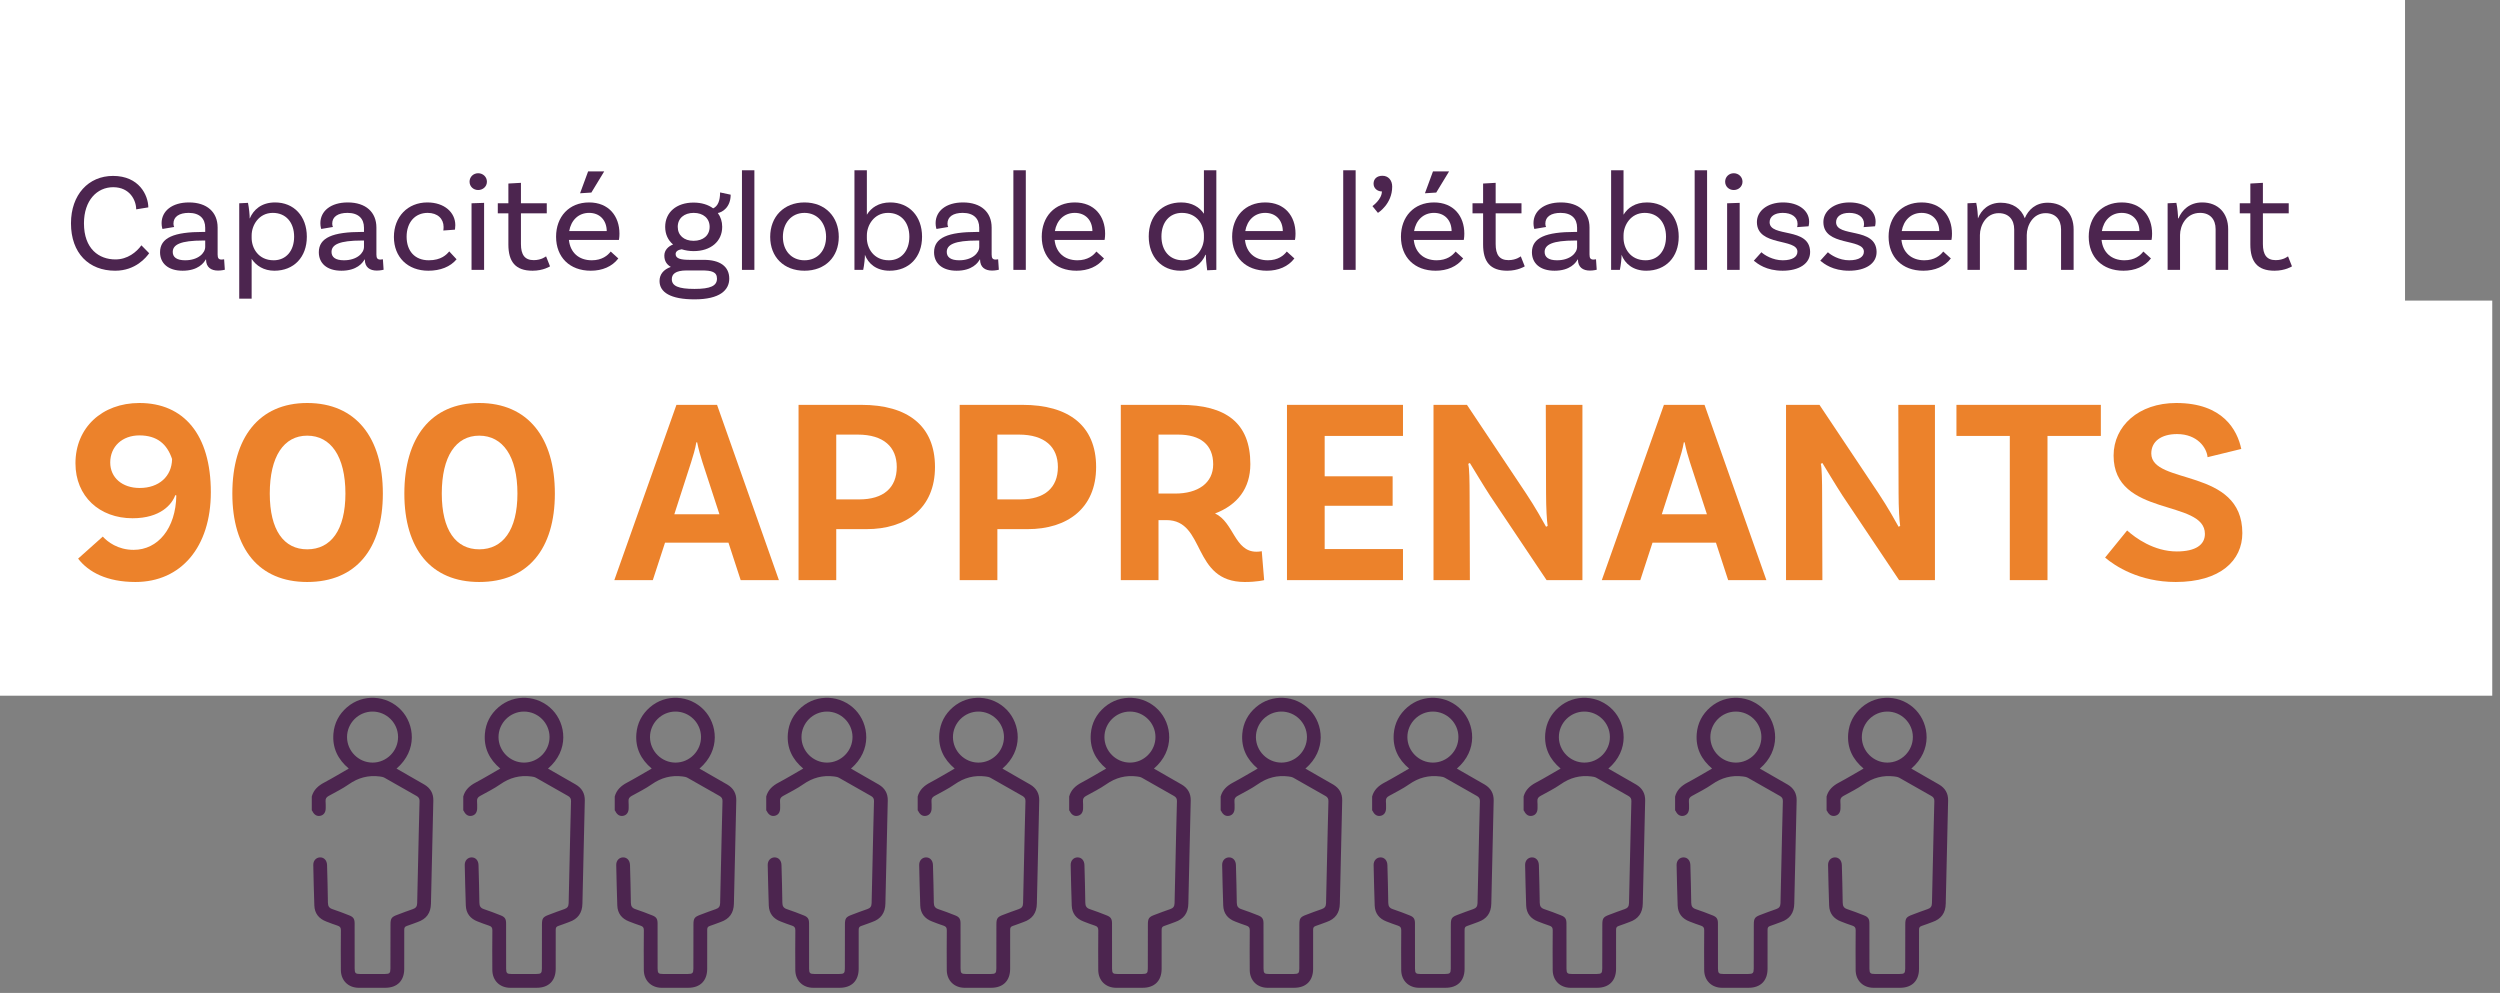 <?xml version="1.0" encoding="UTF-8" standalone="no"?><!DOCTYPE svg PUBLIC "-//W3C//DTD SVG 1.1//EN" "http://www.w3.org/Graphics/SVG/1.1/DTD/svg11.dtd"><svg width="851px" height="338px" version="1.1" xmlns="http://www.w3.org/2000/svg" xmlns:xlink="http://www.w3.org/1999/xlink" xml:space="preserve" xmlns:serif="http://www.serif.com/" style="fill-rule:evenodd;clip-rule:evenodd;stroke-linejoin:round;stroke-miterlimit:2;"><rect width="100%" height="100%" fill="#808080" stroke="none"/><g transform="matrix(1,0,0,1,-2347.8,-3062.07)"><g transform="matrix(8.333,0,0,8.333,-2179.67,-1027.56)"><g id="capacité" transform="matrix(0.678,0,0,0.678,-26.673,216.573)"><g transform="matrix(1,0,0,1,1072,270.921)"><g transform="matrix(1,0,0,1,-351.956,-48.061)"><path d="M139.436,209.249C139.546,208.846 139.822,208.6 140.182,208.409C140.677,208.147 141.157,207.856 141.664,207.565C141.003,207.007 140.667,206.314 140.74,205.458C140.794,204.824 141.073,204.291 141.556,203.873C142.507,203.05 143.937,203.125 144.81,204.032C145.617,204.87 145.835,206.453 144.542,207.568C144.87,207.756 145.191,207.941 145.513,208.125C145.747,208.259 145.983,208.391 146.216,208.528C146.581,208.743 146.768,209.062 146.759,209.489C146.711,211.562 146.659,213.634 146.616,215.706C146.604,216.269 146.341,216.631 145.813,216.812C145.596,216.886 145.387,216.979 145.169,217.046C145.037,217.087 145.006,217.157 145.007,217.286C145.011,218.07 145.008,218.853 145.006,219.637C145.004,220.351 144.582,220.772 143.867,220.773C143.333,220.774 142.799,220.777 142.266,220.774C141.632,220.771 141.192,220.335 141.188,219.702C141.183,218.905 141.181,218.108 141.19,217.31C141.192,217.15 141.137,217.077 140.991,217.03C140.761,216.957 140.535,216.867 140.309,216.781C139.863,216.612 139.606,216.295 139.59,215.812C139.562,215.002 139.543,214.191 139.526,213.38C139.521,213.113 139.697,212.924 139.931,212.917C140.174,212.91 140.348,213.097 140.356,213.379C140.376,214.135 140.4,214.89 140.408,215.646C140.411,215.858 140.482,215.972 140.689,216.038C141.025,216.145 141.352,216.28 141.682,216.406C141.937,216.503 142.016,216.617 142.017,216.891C142.019,217.799 142.018,218.707 142.019,219.615C142.02,219.892 142.07,219.942 142.346,219.942C142.845,219.942 143.344,219.942 143.844,219.941C144.122,219.94 144.173,219.89 144.174,219.617C144.176,218.737 144.176,217.856 144.178,216.976C144.178,216.585 144.237,216.505 144.608,216.369C144.914,216.257 145.216,216.134 145.525,216.033C145.713,215.972 145.782,215.863 145.786,215.668C145.814,214.206 145.851,212.743 145.885,211.281C145.899,210.699 145.909,210.116 145.929,209.534C145.934,209.384 145.882,209.291 145.751,209.217C145.105,208.854 144.464,208.481 143.818,208.119C143.732,208.071 143.624,208.053 143.525,208.041C142.845,207.954 142.236,208.114 141.669,208.512C141.285,208.781 140.858,208.989 140.447,209.218C140.315,209.291 140.255,209.384 140.267,209.535C140.278,209.673 140.276,209.812 140.275,209.951C140.275,210.196 140.162,210.36 139.965,210.408C139.756,210.458 139.583,210.361 139.471,210.13C139.462,210.112 139.447,210.097 139.436,210.081L139.436,209.249ZM143.089,204.131C142.248,204.135 141.559,204.829 141.56,205.671C141.562,206.511 142.257,207.205 143.096,207.206C143.945,207.207 144.642,206.504 144.635,205.654C144.628,204.812 143.933,204.128 143.089,204.131Z" style="fill:rgb(76,37,79);fill-rule:nonzero;"/></g><g transform="matrix(1,0,0,1,-342.83,-48.061)"><path d="M139.436,209.249C139.546,208.846 139.822,208.6 140.182,208.409C140.677,208.147 141.157,207.856 141.664,207.565C141.003,207.007 140.667,206.314 140.74,205.458C140.794,204.824 141.073,204.291 141.556,203.873C142.507,203.05 143.937,203.125 144.81,204.032C145.617,204.87 145.835,206.453 144.542,207.568C144.87,207.756 145.191,207.941 145.513,208.125C145.747,208.259 145.983,208.391 146.216,208.528C146.581,208.743 146.768,209.062 146.759,209.489C146.711,211.562 146.659,213.634 146.616,215.706C146.604,216.269 146.341,216.631 145.813,216.812C145.596,216.886 145.387,216.979 145.169,217.046C145.037,217.087 145.006,217.157 145.007,217.286C145.011,218.07 145.008,218.853 145.006,219.637C145.004,220.351 144.582,220.772 143.867,220.773C143.333,220.774 142.799,220.777 142.266,220.774C141.632,220.771 141.192,220.335 141.188,219.702C141.183,218.905 141.181,218.108 141.19,217.31C141.192,217.15 141.137,217.077 140.991,217.03C140.761,216.957 140.535,216.867 140.309,216.781C139.863,216.612 139.606,216.295 139.59,215.812C139.562,215.002 139.543,214.191 139.526,213.38C139.521,213.113 139.697,212.924 139.931,212.917C140.174,212.91 140.348,213.097 140.356,213.379C140.376,214.135 140.4,214.89 140.408,215.646C140.411,215.858 140.482,215.972 140.689,216.038C141.025,216.145 141.352,216.28 141.682,216.406C141.937,216.503 142.016,216.617 142.017,216.891C142.019,217.799 142.018,218.707 142.019,219.615C142.02,219.892 142.07,219.942 142.346,219.942C142.845,219.942 143.344,219.942 143.844,219.941C144.122,219.94 144.173,219.89 144.174,219.617C144.176,218.737 144.176,217.856 144.178,216.976C144.178,216.585 144.237,216.505 144.608,216.369C144.914,216.257 145.216,216.134 145.525,216.033C145.713,215.972 145.782,215.863 145.786,215.668C145.814,214.206 145.851,212.743 145.885,211.281C145.899,210.699 145.909,210.116 145.929,209.534C145.934,209.384 145.882,209.291 145.751,209.217C145.105,208.854 144.464,208.481 143.818,208.119C143.732,208.071 143.624,208.053 143.525,208.041C142.845,207.954 142.236,208.114 141.669,208.512C141.285,208.781 140.858,208.989 140.447,209.218C140.315,209.291 140.255,209.384 140.267,209.535C140.278,209.673 140.276,209.812 140.275,209.951C140.275,210.196 140.162,210.36 139.965,210.408C139.756,210.458 139.583,210.361 139.471,210.13C139.462,210.112 139.447,210.097 139.436,210.081L139.436,209.249ZM143.089,204.131C142.248,204.135 141.559,204.829 141.56,205.671C141.562,206.511 142.257,207.205 143.096,207.206C143.945,207.207 144.642,206.504 144.635,205.654C144.628,204.812 143.933,204.128 143.089,204.131Z" style="fill:rgb(76,37,79);fill-rule:nonzero;"/></g><g transform="matrix(1,0,0,1,-333.703,-48.061)"><path d="M139.436,209.249C139.546,208.846 139.822,208.6 140.182,208.409C140.677,208.147 141.157,207.856 141.664,207.565C141.003,207.007 140.667,206.314 140.74,205.458C140.794,204.824 141.073,204.291 141.556,203.873C142.507,203.05 143.937,203.125 144.81,204.032C145.617,204.87 145.835,206.453 144.542,207.568C144.87,207.756 145.191,207.941 145.513,208.125C145.747,208.259 145.983,208.391 146.216,208.528C146.581,208.743 146.768,209.062 146.759,209.489C146.711,211.562 146.659,213.634 146.616,215.706C146.604,216.269 146.341,216.631 145.813,216.812C145.596,216.886 145.387,216.979 145.169,217.046C145.037,217.087 145.006,217.157 145.007,217.286C145.011,218.07 145.008,218.853 145.006,219.637C145.004,220.351 144.582,220.772 143.867,220.773C143.333,220.774 142.799,220.777 142.266,220.774C141.632,220.771 141.192,220.335 141.188,219.702C141.183,218.905 141.181,218.108 141.19,217.31C141.192,217.15 141.137,217.077 140.991,217.03C140.761,216.957 140.535,216.867 140.309,216.781C139.863,216.612 139.606,216.295 139.59,215.812C139.562,215.002 139.543,214.191 139.526,213.38C139.521,213.113 139.697,212.924 139.931,212.917C140.174,212.91 140.348,213.097 140.356,213.379C140.376,214.135 140.4,214.89 140.408,215.646C140.411,215.858 140.482,215.972 140.689,216.038C141.025,216.145 141.352,216.28 141.682,216.406C141.937,216.503 142.016,216.617 142.017,216.891C142.019,217.799 142.018,218.707 142.019,219.615C142.02,219.892 142.07,219.942 142.346,219.942C142.845,219.942 143.344,219.942 143.844,219.941C144.122,219.94 144.173,219.89 144.174,219.617C144.176,218.737 144.176,217.856 144.178,216.976C144.178,216.585 144.237,216.505 144.608,216.369C144.914,216.257 145.216,216.134 145.525,216.033C145.713,215.972 145.782,215.863 145.786,215.668C145.814,214.206 145.851,212.743 145.885,211.281C145.899,210.699 145.909,210.116 145.929,209.534C145.934,209.384 145.882,209.291 145.751,209.217C145.105,208.854 144.464,208.481 143.818,208.119C143.732,208.071 143.624,208.053 143.525,208.041C142.845,207.954 142.236,208.114 141.669,208.512C141.285,208.781 140.858,208.989 140.447,209.218C140.315,209.291 140.255,209.384 140.267,209.535C140.278,209.673 140.276,209.812 140.275,209.951C140.275,210.196 140.162,210.36 139.965,210.408C139.756,210.458 139.583,210.361 139.471,210.13C139.462,210.112 139.447,210.097 139.436,210.081L139.436,209.249ZM143.089,204.131C142.248,204.135 141.559,204.829 141.56,205.671C141.562,206.511 142.257,207.205 143.096,207.206C143.945,207.207 144.642,206.504 144.635,205.654C144.628,204.812 143.933,204.128 143.089,204.131Z" style="fill:rgb(76,37,79);fill-rule:nonzero;"/></g><g transform="matrix(1,0,0,1,-324.576,-48.061)"><path d="M139.436,209.249C139.546,208.846 139.822,208.6 140.182,208.409C140.677,208.147 141.157,207.856 141.664,207.565C141.003,207.007 140.667,206.314 140.74,205.458C140.794,204.824 141.073,204.291 141.556,203.873C142.507,203.05 143.937,203.125 144.81,204.032C145.617,204.87 145.835,206.453 144.542,207.568C144.87,207.756 145.191,207.941 145.513,208.125C145.747,208.259 145.983,208.391 146.216,208.528C146.581,208.743 146.768,209.062 146.759,209.489C146.711,211.562 146.659,213.634 146.616,215.706C146.604,216.269 146.341,216.631 145.813,216.812C145.596,216.886 145.387,216.979 145.169,217.046C145.037,217.087 145.006,217.157 145.007,217.286C145.011,218.07 145.008,218.853 145.006,219.637C145.004,220.351 144.582,220.772 143.867,220.773C143.333,220.774 142.799,220.777 142.266,220.774C141.632,220.771 141.192,220.335 141.188,219.702C141.183,218.905 141.181,218.108 141.19,217.31C141.192,217.15 141.137,217.077 140.991,217.03C140.761,216.957 140.535,216.867 140.309,216.781C139.863,216.612 139.606,216.295 139.59,215.812C139.562,215.002 139.543,214.191 139.526,213.38C139.521,213.113 139.697,212.924 139.931,212.917C140.174,212.91 140.348,213.097 140.356,213.379C140.376,214.135 140.4,214.89 140.408,215.646C140.411,215.858 140.482,215.972 140.689,216.038C141.025,216.145 141.352,216.28 141.682,216.406C141.937,216.503 142.016,216.617 142.017,216.891C142.019,217.799 142.018,218.707 142.019,219.615C142.02,219.892 142.07,219.942 142.346,219.942C142.845,219.942 143.344,219.942 143.844,219.941C144.122,219.94 144.173,219.89 144.174,219.617C144.176,218.737 144.176,217.856 144.178,216.976C144.178,216.585 144.237,216.505 144.608,216.369C144.914,216.257 145.216,216.134 145.525,216.033C145.713,215.972 145.782,215.863 145.786,215.668C145.814,214.206 145.851,212.743 145.885,211.281C145.899,210.699 145.909,210.116 145.929,209.534C145.934,209.384 145.882,209.291 145.751,209.217C145.105,208.854 144.464,208.481 143.818,208.119C143.732,208.071 143.624,208.053 143.525,208.041C142.845,207.954 142.236,208.114 141.669,208.512C141.285,208.781 140.858,208.989 140.447,209.218C140.315,209.291 140.255,209.384 140.267,209.535C140.278,209.673 140.276,209.812 140.275,209.951C140.275,210.196 140.162,210.36 139.965,210.408C139.756,210.458 139.583,210.361 139.471,210.13C139.462,210.112 139.447,210.097 139.436,210.081L139.436,209.249ZM143.089,204.131C142.248,204.135 141.559,204.829 141.56,205.671C141.562,206.511 142.257,207.205 143.096,207.206C143.945,207.207 144.642,206.504 144.635,205.654C144.628,204.812 143.933,204.128 143.089,204.131Z" style="fill:rgb(76,37,79);fill-rule:nonzero;"/></g><g transform="matrix(1,0,0,1,-315.45,-48.061)"><path d="M139.436,209.249C139.546,208.846 139.822,208.6 140.182,208.409C140.677,208.147 141.157,207.856 141.664,207.565C141.003,207.007 140.667,206.314 140.74,205.458C140.794,204.824 141.073,204.291 141.556,203.873C142.507,203.05 143.937,203.125 144.81,204.032C145.617,204.87 145.835,206.453 144.542,207.568C144.87,207.756 145.191,207.941 145.513,208.125C145.747,208.259 145.983,208.391 146.216,208.528C146.581,208.743 146.768,209.062 146.759,209.489C146.711,211.562 146.659,213.634 146.616,215.706C146.604,216.269 146.341,216.631 145.813,216.812C145.596,216.886 145.387,216.979 145.169,217.046C145.037,217.087 145.006,217.157 145.007,217.286C145.011,218.07 145.008,218.853 145.006,219.637C145.004,220.351 144.582,220.772 143.867,220.773C143.333,220.774 142.799,220.777 142.266,220.774C141.632,220.771 141.192,220.335 141.188,219.702C141.183,218.905 141.181,218.108 141.19,217.31C141.192,217.15 141.137,217.077 140.991,217.03C140.761,216.957 140.535,216.867 140.309,216.781C139.863,216.612 139.606,216.295 139.59,215.812C139.562,215.002 139.543,214.191 139.526,213.38C139.521,213.113 139.697,212.924 139.931,212.917C140.174,212.91 140.348,213.097 140.356,213.379C140.376,214.135 140.4,214.89 140.408,215.646C140.411,215.858 140.482,215.972 140.689,216.038C141.025,216.145 141.352,216.28 141.682,216.406C141.937,216.503 142.016,216.617 142.017,216.891C142.019,217.799 142.018,218.707 142.019,219.615C142.02,219.892 142.07,219.942 142.346,219.942C142.845,219.942 143.344,219.942 143.844,219.941C144.122,219.94 144.173,219.89 144.174,219.617C144.176,218.737 144.176,217.856 144.178,216.976C144.178,216.585 144.237,216.505 144.608,216.369C144.914,216.257 145.216,216.134 145.525,216.033C145.713,215.972 145.782,215.863 145.786,215.668C145.814,214.206 145.851,212.743 145.885,211.281C145.899,210.699 145.909,210.116 145.929,209.534C145.934,209.384 145.882,209.291 145.751,209.217C145.105,208.854 144.464,208.481 143.818,208.119C143.732,208.071 143.624,208.053 143.525,208.041C142.845,207.954 142.236,208.114 141.669,208.512C141.285,208.781 140.858,208.989 140.447,209.218C140.315,209.291 140.255,209.384 140.267,209.535C140.278,209.673 140.276,209.812 140.275,209.951C140.275,210.196 140.162,210.36 139.965,210.408C139.756,210.458 139.583,210.361 139.471,210.13C139.462,210.112 139.447,210.097 139.436,210.081L139.436,209.249ZM143.089,204.131C142.248,204.135 141.559,204.829 141.56,205.671C141.562,206.511 142.257,207.205 143.096,207.206C143.945,207.207 144.642,206.504 144.635,205.654C144.628,204.812 143.933,204.128 143.089,204.131Z" style="fill:rgb(76,37,79);fill-rule:nonzero;"/></g><g transform="matrix(1,0,0,1,-306.323,-48.061)"><path d="M139.436,209.249C139.546,208.846 139.822,208.6 140.182,208.409C140.677,208.147 141.157,207.856 141.664,207.565C141.003,207.007 140.667,206.314 140.74,205.458C140.794,204.824 141.073,204.291 141.556,203.873C142.507,203.05 143.937,203.125 144.81,204.032C145.617,204.87 145.835,206.453 144.542,207.568C144.87,207.756 145.191,207.941 145.513,208.125C145.747,208.259 145.983,208.391 146.216,208.528C146.581,208.743 146.768,209.062 146.759,209.489C146.711,211.562 146.659,213.634 146.616,215.706C146.604,216.269 146.341,216.631 145.813,216.812C145.596,216.886 145.387,216.979 145.169,217.046C145.037,217.087 145.006,217.157 145.007,217.286C145.011,218.07 145.008,218.853 145.006,219.637C145.004,220.351 144.582,220.772 143.867,220.773C143.333,220.774 142.799,220.777 142.266,220.774C141.632,220.771 141.192,220.335 141.188,219.702C141.183,218.905 141.181,218.108 141.19,217.31C141.192,217.15 141.137,217.077 140.991,217.03C140.761,216.957 140.535,216.867 140.309,216.781C139.863,216.612 139.606,216.295 139.59,215.812C139.562,215.002 139.543,214.191 139.526,213.38C139.521,213.113 139.697,212.924 139.931,212.917C140.174,212.91 140.348,213.097 140.356,213.379C140.376,214.135 140.4,214.89 140.408,215.646C140.411,215.858 140.482,215.972 140.689,216.038C141.025,216.145 141.352,216.28 141.682,216.406C141.937,216.503 142.016,216.617 142.017,216.891C142.019,217.799 142.018,218.707 142.019,219.615C142.02,219.892 142.07,219.942 142.346,219.942C142.845,219.942 143.344,219.942 143.844,219.941C144.122,219.94 144.173,219.89 144.174,219.617C144.176,218.737 144.176,217.856 144.178,216.976C144.178,216.585 144.237,216.505 144.608,216.369C144.914,216.257 145.216,216.134 145.525,216.033C145.713,215.972 145.782,215.863 145.786,215.668C145.814,214.206 145.851,212.743 145.885,211.281C145.899,210.699 145.909,210.116 145.929,209.534C145.934,209.384 145.882,209.291 145.751,209.217C145.105,208.854 144.464,208.481 143.818,208.119C143.732,208.071 143.624,208.053 143.525,208.041C142.845,207.954 142.236,208.114 141.669,208.512C141.285,208.781 140.858,208.989 140.447,209.218C140.315,209.291 140.255,209.384 140.267,209.535C140.278,209.673 140.276,209.812 140.275,209.951C140.275,210.196 140.162,210.36 139.965,210.408C139.756,210.458 139.583,210.361 139.471,210.13C139.462,210.112 139.447,210.097 139.436,210.081L139.436,209.249ZM143.089,204.131C142.248,204.135 141.559,204.829 141.56,205.671C141.562,206.511 142.257,207.205 143.096,207.206C143.945,207.207 144.642,206.504 144.635,205.654C144.628,204.812 143.933,204.128 143.089,204.131Z" style="fill:rgb(76,37,79);fill-rule:nonzero;"/></g><g transform="matrix(1,0,0,1,-297.196,-48.061)"><path d="M139.436,209.249C139.546,208.846 139.822,208.6 140.182,208.409C140.677,208.147 141.157,207.856 141.664,207.565C141.003,207.007 140.667,206.314 140.74,205.458C140.794,204.824 141.073,204.291 141.556,203.873C142.507,203.05 143.937,203.125 144.81,204.032C145.617,204.87 145.835,206.453 144.542,207.568C144.87,207.756 145.191,207.941 145.513,208.125C145.747,208.259 145.983,208.391 146.216,208.528C146.581,208.743 146.768,209.062 146.759,209.489C146.711,211.562 146.659,213.634 146.616,215.706C146.604,216.269 146.341,216.631 145.813,216.812C145.596,216.886 145.387,216.979 145.169,217.046C145.037,217.087 145.006,217.157 145.007,217.286C145.011,218.07 145.008,218.853 145.006,219.637C145.004,220.351 144.582,220.772 143.867,220.773C143.333,220.774 142.799,220.777 142.266,220.774C141.632,220.771 141.192,220.335 141.188,219.702C141.183,218.905 141.181,218.108 141.19,217.31C141.192,217.15 141.137,217.077 140.991,217.03C140.761,216.957 140.535,216.867 140.309,216.781C139.863,216.612 139.606,216.295 139.59,215.812C139.562,215.002 139.543,214.191 139.526,213.38C139.521,213.113 139.697,212.924 139.931,212.917C140.174,212.91 140.348,213.097 140.356,213.379C140.376,214.135 140.4,214.89 140.408,215.646C140.411,215.858 140.482,215.972 140.689,216.038C141.025,216.145 141.352,216.28 141.682,216.406C141.937,216.503 142.016,216.617 142.017,216.891C142.019,217.799 142.018,218.707 142.019,219.615C142.02,219.892 142.07,219.942 142.346,219.942C142.845,219.942 143.344,219.942 143.844,219.941C144.122,219.94 144.173,219.89 144.174,219.617C144.176,218.737 144.176,217.856 144.178,216.976C144.178,216.585 144.237,216.505 144.608,216.369C144.914,216.257 145.216,216.134 145.525,216.033C145.713,215.972 145.782,215.863 145.786,215.668C145.814,214.206 145.851,212.743 145.885,211.281C145.899,210.699 145.909,210.116 145.929,209.534C145.934,209.384 145.882,209.291 145.751,209.217C145.105,208.854 144.464,208.481 143.818,208.119C143.732,208.071 143.624,208.053 143.525,208.041C142.845,207.954 142.236,208.114 141.669,208.512C141.285,208.781 140.858,208.989 140.447,209.218C140.315,209.291 140.255,209.384 140.267,209.535C140.278,209.673 140.276,209.812 140.275,209.951C140.275,210.196 140.162,210.36 139.965,210.408C139.756,210.458 139.583,210.361 139.471,210.13C139.462,210.112 139.447,210.097 139.436,210.081L139.436,209.249ZM143.089,204.131C142.248,204.135 141.559,204.829 141.56,205.671C141.562,206.511 142.257,207.205 143.096,207.206C143.945,207.207 144.642,206.504 144.635,205.654C144.628,204.812 143.933,204.128 143.089,204.131Z" style="fill:rgb(76,37,79);fill-rule:nonzero;"/></g><g transform="matrix(1,0,0,1,-288.07,-48.061)"><path d="M139.436,209.249C139.546,208.846 139.822,208.6 140.182,208.409C140.677,208.147 141.157,207.856 141.664,207.565C141.003,207.007 140.667,206.314 140.74,205.458C140.794,204.824 141.073,204.291 141.556,203.873C142.507,203.05 143.937,203.125 144.81,204.032C145.617,204.87 145.835,206.453 144.542,207.568C144.87,207.756 145.191,207.941 145.513,208.125C145.747,208.259 145.983,208.391 146.216,208.528C146.581,208.743 146.768,209.062 146.759,209.489C146.711,211.562 146.659,213.634 146.616,215.706C146.604,216.269 146.341,216.631 145.813,216.812C145.596,216.886 145.387,216.979 145.169,217.046C145.037,217.087 145.006,217.157 145.007,217.286C145.011,218.07 145.008,218.853 145.006,219.637C145.004,220.351 144.582,220.772 143.867,220.773C143.333,220.774 142.799,220.777 142.266,220.774C141.632,220.771 141.192,220.335 141.188,219.702C141.183,218.905 141.181,218.108 141.19,217.31C141.192,217.15 141.137,217.077 140.991,217.03C140.761,216.957 140.535,216.867 140.309,216.781C139.863,216.612 139.606,216.295 139.59,215.812C139.562,215.002 139.543,214.191 139.526,213.38C139.521,213.113 139.697,212.924 139.931,212.917C140.174,212.91 140.348,213.097 140.356,213.379C140.376,214.135 140.4,214.89 140.408,215.646C140.411,215.858 140.482,215.972 140.689,216.038C141.025,216.145 141.352,216.28 141.682,216.406C141.937,216.503 142.016,216.617 142.017,216.891C142.019,217.799 142.018,218.707 142.019,219.615C142.02,219.892 142.07,219.942 142.346,219.942C142.845,219.942 143.344,219.942 143.844,219.941C144.122,219.94 144.173,219.89 144.174,219.617C144.176,218.737 144.176,217.856 144.178,216.976C144.178,216.585 144.237,216.505 144.608,216.369C144.914,216.257 145.216,216.134 145.525,216.033C145.713,215.972 145.782,215.863 145.786,215.668C145.814,214.206 145.851,212.743 145.885,211.281C145.899,210.699 145.909,210.116 145.929,209.534C145.934,209.384 145.882,209.291 145.751,209.217C145.105,208.854 144.464,208.481 143.818,208.119C143.732,208.071 143.624,208.053 143.525,208.041C142.845,207.954 142.236,208.114 141.669,208.512C141.285,208.781 140.858,208.989 140.447,209.218C140.315,209.291 140.255,209.384 140.267,209.535C140.278,209.673 140.276,209.812 140.275,209.951C140.275,210.196 140.162,210.36 139.965,210.408C139.756,210.458 139.583,210.361 139.471,210.13C139.462,210.112 139.447,210.097 139.436,210.081L139.436,209.249ZM143.089,204.131C142.248,204.135 141.559,204.829 141.56,205.671C141.562,206.511 142.257,207.205 143.096,207.206C143.945,207.207 144.642,206.504 144.635,205.654C144.628,204.812 143.933,204.128 143.089,204.131Z" style="fill:rgb(76,37,79);fill-rule:nonzero;"/></g><g transform="matrix(1,0,0,1,-278.943,-48.061)"><path d="M139.436,209.249C139.546,208.846 139.822,208.6 140.182,208.409C140.677,208.147 141.157,207.856 141.664,207.565C141.003,207.007 140.667,206.314 140.74,205.458C140.794,204.824 141.073,204.291 141.556,203.873C142.507,203.05 143.937,203.125 144.81,204.032C145.617,204.87 145.835,206.453 144.542,207.568C144.87,207.756 145.191,207.941 145.513,208.125C145.747,208.259 145.983,208.391 146.216,208.528C146.581,208.743 146.768,209.062 146.759,209.489C146.711,211.562 146.659,213.634 146.616,215.706C146.604,216.269 146.341,216.631 145.813,216.812C145.596,216.886 145.387,216.979 145.169,217.046C145.037,217.087 145.006,217.157 145.007,217.286C145.011,218.07 145.008,218.853 145.006,219.637C145.004,220.351 144.582,220.772 143.867,220.773C143.333,220.774 142.799,220.777 142.266,220.774C141.632,220.771 141.192,220.335 141.188,219.702C141.183,218.905 141.181,218.108 141.19,217.31C141.192,217.15 141.137,217.077 140.991,217.03C140.761,216.957 140.535,216.867 140.309,216.781C139.863,216.612 139.606,216.295 139.59,215.812C139.562,215.002 139.543,214.191 139.526,213.38C139.521,213.113 139.697,212.924 139.931,212.917C140.174,212.91 140.348,213.097 140.356,213.379C140.376,214.135 140.4,214.89 140.408,215.646C140.411,215.858 140.482,215.972 140.689,216.038C141.025,216.145 141.352,216.28 141.682,216.406C141.937,216.503 142.016,216.617 142.017,216.891C142.019,217.799 142.018,218.707 142.019,219.615C142.02,219.892 142.07,219.942 142.346,219.942C142.845,219.942 143.344,219.942 143.844,219.941C144.122,219.94 144.173,219.89 144.174,219.617C144.176,218.737 144.176,217.856 144.178,216.976C144.178,216.585 144.237,216.505 144.608,216.369C144.914,216.257 145.216,216.134 145.525,216.033C145.713,215.972 145.782,215.863 145.786,215.668C145.814,214.206 145.851,212.743 145.885,211.281C145.899,210.699 145.909,210.116 145.929,209.534C145.934,209.384 145.882,209.291 145.751,209.217C145.105,208.854 144.464,208.481 143.818,208.119C143.732,208.071 143.624,208.053 143.525,208.041C142.845,207.954 142.236,208.114 141.669,208.512C141.285,208.781 140.858,208.989 140.447,209.218C140.315,209.291 140.255,209.384 140.267,209.535C140.278,209.673 140.276,209.812 140.275,209.951C140.275,210.196 140.162,210.36 139.965,210.408C139.756,210.458 139.583,210.361 139.471,210.13C139.462,210.112 139.447,210.097 139.436,210.081L139.436,209.249ZM143.089,204.131C142.248,204.135 141.559,204.829 141.56,205.671C141.562,206.511 142.257,207.205 143.096,207.206C143.945,207.207 144.642,206.504 144.635,205.654C144.628,204.812 143.933,204.128 143.089,204.131Z" style="fill:rgb(76,37,79);fill-rule:nonzero;"/></g><g transform="matrix(1,0,0,1,-269.816,-48.061)"><path d="M139.436,209.249C139.546,208.846 139.822,208.6 140.182,208.409C140.677,208.147 141.157,207.856 141.664,207.565C141.003,207.007 140.667,206.314 140.74,205.458C140.794,204.824 141.073,204.291 141.556,203.873C142.507,203.05 143.937,203.125 144.81,204.032C145.617,204.87 145.835,206.453 144.542,207.568C144.87,207.756 145.191,207.941 145.513,208.125C145.747,208.259 145.983,208.391 146.216,208.528C146.581,208.743 146.768,209.062 146.759,209.489C146.711,211.562 146.659,213.634 146.616,215.706C146.604,216.269 146.341,216.631 145.813,216.812C145.596,216.886 145.387,216.979 145.169,217.046C145.037,217.087 145.006,217.157 145.007,217.286C145.011,218.07 145.008,218.853 145.006,219.637C145.004,220.351 144.582,220.772 143.867,220.773C143.333,220.774 142.799,220.777 142.266,220.774C141.632,220.771 141.192,220.335 141.188,219.702C141.183,218.905 141.181,218.108 141.19,217.31C141.192,217.15 141.137,217.077 140.991,217.03C140.761,216.957 140.535,216.867 140.309,216.781C139.863,216.612 139.606,216.295 139.59,215.812C139.562,215.002 139.543,214.191 139.526,213.38C139.521,213.113 139.697,212.924 139.931,212.917C140.174,212.91 140.348,213.097 140.356,213.379C140.376,214.135 140.4,214.89 140.408,215.646C140.411,215.858 140.482,215.972 140.689,216.038C141.025,216.145 141.352,216.28 141.682,216.406C141.937,216.503 142.016,216.617 142.017,216.891C142.019,217.799 142.018,218.707 142.019,219.615C142.02,219.892 142.07,219.942 142.346,219.942C142.845,219.942 143.344,219.942 143.844,219.941C144.122,219.94 144.173,219.89 144.174,219.617C144.176,218.737 144.176,217.856 144.178,216.976C144.178,216.585 144.237,216.505 144.608,216.369C144.914,216.257 145.216,216.134 145.525,216.033C145.713,215.972 145.782,215.863 145.786,215.668C145.814,214.206 145.851,212.743 145.885,211.281C145.899,210.699 145.909,210.116 145.929,209.534C145.934,209.384 145.882,209.291 145.751,209.217C145.105,208.854 144.464,208.481 143.818,208.119C143.732,208.071 143.624,208.053 143.525,208.041C142.845,207.954 142.236,208.114 141.669,208.512C141.285,208.781 140.858,208.989 140.447,209.218C140.315,209.291 140.255,209.384 140.267,209.535C140.278,209.673 140.276,209.812 140.275,209.951C140.275,210.196 140.162,210.36 139.965,210.408C139.756,210.458 139.583,210.361 139.471,210.13C139.462,210.112 139.447,210.097 139.436,210.081L139.436,209.249ZM143.089,204.131C142.248,204.135 141.559,204.829 141.56,205.671C141.562,206.511 142.257,207.205 143.096,207.206C143.945,207.207 144.642,206.504 144.635,205.654C144.628,204.812 143.933,204.128 143.089,204.131Z" style="fill:rgb(76,37,79);fill-rule:nonzero;"/></g><g transform="matrix(1,0,0,1,-260.69,-48.061)"><path d="M139.436,209.249C139.546,208.846 139.822,208.6 140.182,208.409C140.677,208.147 141.157,207.856 141.664,207.565C141.003,207.007 140.667,206.314 140.74,205.458C140.794,204.824 141.073,204.291 141.556,203.873C142.507,203.05 143.937,203.125 144.81,204.032C145.617,204.87 145.835,206.453 144.542,207.568C144.87,207.756 145.191,207.941 145.513,208.125C145.747,208.259 145.983,208.391 146.216,208.528C146.581,208.743 146.768,209.062 146.759,209.489C146.711,211.562 146.659,213.634 146.616,215.706C146.604,216.269 146.341,216.631 145.813,216.812C145.596,216.886 145.387,216.979 145.169,217.046C145.037,217.087 145.006,217.157 145.007,217.286C145.011,218.07 145.008,218.853 145.006,219.637C145.004,220.351 144.582,220.772 143.867,220.773C143.333,220.774 142.799,220.777 142.266,220.774C141.632,220.771 141.192,220.335 141.188,219.702C141.183,218.905 141.181,218.108 141.19,217.31C141.192,217.15 141.137,217.077 140.991,217.03C140.761,216.957 140.535,216.867 140.309,216.781C139.863,216.612 139.606,216.295 139.59,215.812C139.562,215.002 139.543,214.191 139.526,213.38C139.521,213.113 139.697,212.924 139.931,212.917C140.174,212.91 140.348,213.097 140.356,213.379C140.376,214.135 140.4,214.89 140.408,215.646C140.411,215.858 140.482,215.972 140.689,216.038C141.025,216.145 141.352,216.28 141.682,216.406C141.937,216.503 142.016,216.617 142.017,216.891C142.019,217.799 142.018,218.707 142.019,219.615C142.02,219.892 142.07,219.942 142.346,219.942C142.845,219.942 143.344,219.942 143.844,219.941C144.122,219.94 144.173,219.89 144.174,219.617C144.176,218.737 144.176,217.856 144.178,216.976C144.178,216.585 144.237,216.505 144.608,216.369C144.914,216.257 145.216,216.134 145.525,216.033C145.713,215.972 145.782,215.863 145.786,215.668C145.814,214.206 145.851,212.743 145.885,211.281C145.899,210.699 145.909,210.116 145.929,209.534C145.934,209.384 145.882,209.291 145.751,209.217C145.105,208.854 144.464,208.481 143.818,208.119C143.732,208.071 143.624,208.053 143.525,208.041C142.845,207.954 142.236,208.114 141.669,208.512C141.285,208.781 140.858,208.989 140.447,209.218C140.315,209.291 140.255,209.384 140.267,209.535C140.278,209.673 140.276,209.812 140.275,209.951C140.275,210.196 140.162,210.36 139.965,210.408C139.756,210.458 139.583,210.361 139.471,210.13C139.462,210.112 139.447,210.097 139.436,210.081L139.436,209.249ZM143.089,204.131C142.248,204.135 141.559,204.829 141.56,205.671C141.562,206.511 142.257,207.205 143.096,207.206C143.945,207.207 144.642,206.504 144.635,205.654C144.628,204.812 143.933,204.128 143.089,204.131Z" style="fill:rgb(76,37,79);fill-rule:nonzero;"/></g></g><g transform="matrix(1,0,0,1,1072,291.23)"><g transform="matrix(1,0,0,1,-351.956,-48.061)"><path d="M139.436,209.249C139.546,208.846 139.822,208.6 140.182,208.409C140.677,208.147 141.157,207.856 141.664,207.565C141.003,207.007 140.667,206.314 140.74,205.458C140.794,204.824 141.073,204.291 141.556,203.873C142.507,203.05 143.937,203.125 144.81,204.032C145.617,204.87 145.835,206.453 144.542,207.568C144.87,207.756 145.191,207.941 145.513,208.125C145.747,208.259 145.983,208.391 146.216,208.528C146.581,208.743 146.768,209.062 146.759,209.489C146.711,211.562 146.659,213.634 146.616,215.706C146.604,216.269 146.341,216.631 145.813,216.812C145.596,216.886 145.387,216.979 145.169,217.046C145.037,217.087 145.006,217.157 145.007,217.286C145.011,218.07 145.008,218.853 145.006,219.637C145.004,220.351 144.582,220.772 143.867,220.773C143.333,220.774 142.799,220.777 142.266,220.774C141.632,220.771 141.192,220.335 141.188,219.702C141.183,218.905 141.181,218.108 141.19,217.31C141.192,217.15 141.137,217.077 140.991,217.03C140.761,216.957 140.535,216.867 140.309,216.781C139.863,216.612 139.606,216.295 139.59,215.812C139.562,215.002 139.543,214.191 139.526,213.38C139.521,213.113 139.697,212.924 139.931,212.917C140.174,212.91 140.348,213.097 140.356,213.379C140.376,214.135 140.4,214.89 140.408,215.646C140.411,215.858 140.482,215.972 140.689,216.038C141.025,216.145 141.352,216.28 141.682,216.406C141.937,216.503 142.016,216.617 142.017,216.891C142.019,217.799 142.018,218.707 142.019,219.615C142.02,219.892 142.07,219.942 142.346,219.942C142.845,219.942 143.344,219.942 143.844,219.941C144.122,219.94 144.173,219.89 144.174,219.617C144.176,218.737 144.176,217.856 144.178,216.976C144.178,216.585 144.237,216.505 144.608,216.369C144.914,216.257 145.216,216.134 145.525,216.033C145.713,215.972 145.782,215.863 145.786,215.668C145.814,214.206 145.851,212.743 145.885,211.281C145.899,210.699 145.909,210.116 145.929,209.534C145.934,209.384 145.882,209.291 145.751,209.217C145.105,208.854 144.464,208.481 143.818,208.119C143.732,208.071 143.624,208.053 143.525,208.041C142.845,207.954 142.236,208.114 141.669,208.512C141.285,208.781 140.858,208.989 140.447,209.218C140.315,209.291 140.255,209.384 140.267,209.535C140.278,209.673 140.276,209.812 140.275,209.951C140.275,210.196 140.162,210.36 139.965,210.408C139.756,210.458 139.583,210.361 139.471,210.13C139.462,210.112 139.447,210.097 139.436,210.081L139.436,209.249ZM143.089,204.131C142.248,204.135 141.559,204.829 141.56,205.671C141.562,206.511 142.257,207.205 143.096,207.206C143.945,207.207 144.642,206.504 144.635,205.654C144.628,204.812 143.933,204.128 143.089,204.131Z" style="fill:rgb(76,37,79);fill-rule:nonzero;"/></g><g transform="matrix(1,0,0,1,-342.83,-48.061)"><path d="M139.436,209.249C139.546,208.846 139.822,208.6 140.182,208.409C140.677,208.147 141.157,207.856 141.664,207.565C141.003,207.007 140.667,206.314 140.74,205.458C140.794,204.824 141.073,204.291 141.556,203.873C142.507,203.05 143.937,203.125 144.81,204.032C145.617,204.87 145.835,206.453 144.542,207.568C144.87,207.756 145.191,207.941 145.513,208.125C145.747,208.259 145.983,208.391 146.216,208.528C146.581,208.743 146.768,209.062 146.759,209.489C146.711,211.562 146.659,213.634 146.616,215.706C146.604,216.269 146.341,216.631 145.813,216.812C145.596,216.886 145.387,216.979 145.169,217.046C145.037,217.087 145.006,217.157 145.007,217.286C145.011,218.07 145.008,218.853 145.006,219.637C145.004,220.351 144.582,220.772 143.867,220.773C143.333,220.774 142.799,220.777 142.266,220.774C141.632,220.771 141.192,220.335 141.188,219.702C141.183,218.905 141.181,218.108 141.19,217.31C141.192,217.15 141.137,217.077 140.991,217.03C140.761,216.957 140.535,216.867 140.309,216.781C139.863,216.612 139.606,216.295 139.59,215.812C139.562,215.002 139.543,214.191 139.526,213.38C139.521,213.113 139.697,212.924 139.931,212.917C140.174,212.91 140.348,213.097 140.356,213.379C140.376,214.135 140.4,214.89 140.408,215.646C140.411,215.858 140.482,215.972 140.689,216.038C141.025,216.145 141.352,216.28 141.682,216.406C141.937,216.503 142.016,216.617 142.017,216.891C142.019,217.799 142.018,218.707 142.019,219.615C142.02,219.892 142.07,219.942 142.346,219.942C142.845,219.942 143.344,219.942 143.844,219.941C144.122,219.94 144.173,219.89 144.174,219.617C144.176,218.737 144.176,217.856 144.178,216.976C144.178,216.585 144.237,216.505 144.608,216.369C144.914,216.257 145.216,216.134 145.525,216.033C145.713,215.972 145.782,215.863 145.786,215.668C145.814,214.206 145.851,212.743 145.885,211.281C145.899,210.699 145.909,210.116 145.929,209.534C145.934,209.384 145.882,209.291 145.751,209.217C145.105,208.854 144.464,208.481 143.818,208.119C143.732,208.071 143.624,208.053 143.525,208.041C142.845,207.954 142.236,208.114 141.669,208.512C141.285,208.781 140.858,208.989 140.447,209.218C140.315,209.291 140.255,209.384 140.267,209.535C140.278,209.673 140.276,209.812 140.275,209.951C140.275,210.196 140.162,210.36 139.965,210.408C139.756,210.458 139.583,210.361 139.471,210.13C139.462,210.112 139.447,210.097 139.436,210.081L139.436,209.249ZM143.089,204.131C142.248,204.135 141.559,204.829 141.56,205.671C141.562,206.511 142.257,207.205 143.096,207.206C143.945,207.207 144.642,206.504 144.635,205.654C144.628,204.812 143.933,204.128 143.089,204.131Z" style="fill:rgb(76,37,79);fill-rule:nonzero;"/></g><g transform="matrix(1,0,0,1,-333.703,-48.061)"><path d="M139.436,209.249C139.546,208.846 139.822,208.6 140.182,208.409C140.677,208.147 141.157,207.856 141.664,207.565C141.003,207.007 140.667,206.314 140.74,205.458C140.794,204.824 141.073,204.291 141.556,203.873C142.507,203.05 143.937,203.125 144.81,204.032C145.617,204.87 145.835,206.453 144.542,207.568C144.87,207.756 145.191,207.941 145.513,208.125C145.747,208.259 145.983,208.391 146.216,208.528C146.581,208.743 146.768,209.062 146.759,209.489C146.711,211.562 146.659,213.634 146.616,215.706C146.604,216.269 146.341,216.631 145.813,216.812C145.596,216.886 145.387,216.979 145.169,217.046C145.037,217.087 145.006,217.157 145.007,217.286C145.011,218.07 145.008,218.853 145.006,219.637C145.004,220.351 144.582,220.772 143.867,220.773C143.333,220.774 142.799,220.777 142.266,220.774C141.632,220.771 141.192,220.335 141.188,219.702C141.183,218.905 141.181,218.108 141.19,217.31C141.192,217.15 141.137,217.077 140.991,217.03C140.761,216.957 140.535,216.867 140.309,216.781C139.863,216.612 139.606,216.295 139.59,215.812C139.562,215.002 139.543,214.191 139.526,213.38C139.521,213.113 139.697,212.924 139.931,212.917C140.174,212.91 140.348,213.097 140.356,213.379C140.376,214.135 140.4,214.89 140.408,215.646C140.411,215.858 140.482,215.972 140.689,216.038C141.025,216.145 141.352,216.28 141.682,216.406C141.937,216.503 142.016,216.617 142.017,216.891C142.019,217.799 142.018,218.707 142.019,219.615C142.02,219.892 142.07,219.942 142.346,219.942C142.845,219.942 143.344,219.942 143.844,219.941C144.122,219.94 144.173,219.89 144.174,219.617C144.176,218.737 144.176,217.856 144.178,216.976C144.178,216.585 144.237,216.505 144.608,216.369C144.914,216.257 145.216,216.134 145.525,216.033C145.713,215.972 145.782,215.863 145.786,215.668C145.814,214.206 145.851,212.743 145.885,211.281C145.899,210.699 145.909,210.116 145.929,209.534C145.934,209.384 145.882,209.291 145.751,209.217C145.105,208.854 144.464,208.481 143.818,208.119C143.732,208.071 143.624,208.053 143.525,208.041C142.845,207.954 142.236,208.114 141.669,208.512C141.285,208.781 140.858,208.989 140.447,209.218C140.315,209.291 140.255,209.384 140.267,209.535C140.278,209.673 140.276,209.812 140.275,209.951C140.275,210.196 140.162,210.36 139.965,210.408C139.756,210.458 139.583,210.361 139.471,210.13C139.462,210.112 139.447,210.097 139.436,210.081L139.436,209.249ZM143.089,204.131C142.248,204.135 141.559,204.829 141.56,205.671C141.562,206.511 142.257,207.205 143.096,207.206C143.945,207.207 144.642,206.504 144.635,205.654C144.628,204.812 143.933,204.128 143.089,204.131Z" style="fill:rgb(76,37,79);fill-rule:nonzero;"/></g><g transform="matrix(1,0,0,1,-324.576,-48.061)"><path d="M139.436,209.249C139.546,208.846 139.822,208.6 140.182,208.409C140.677,208.147 141.157,207.856 141.664,207.565C141.003,207.007 140.667,206.314 140.74,205.458C140.794,204.824 141.073,204.291 141.556,203.873C142.507,203.05 143.937,203.125 144.81,204.032C145.617,204.87 145.835,206.453 144.542,207.568C144.87,207.756 145.191,207.941 145.513,208.125C145.747,208.259 145.983,208.391 146.216,208.528C146.581,208.743 146.768,209.062 146.759,209.489C146.711,211.562 146.659,213.634 146.616,215.706C146.604,216.269 146.341,216.631 145.813,216.812C145.596,216.886 145.387,216.979 145.169,217.046C145.037,217.087 145.006,217.157 145.007,217.286C145.011,218.07 145.008,218.853 145.006,219.637C145.004,220.351 144.582,220.772 143.867,220.773C143.333,220.774 142.799,220.777 142.266,220.774C141.632,220.771 141.192,220.335 141.188,219.702C141.183,218.905 141.181,218.108 141.19,217.31C141.192,217.15 141.137,217.077 140.991,217.03C140.761,216.957 140.535,216.867 140.309,216.781C139.863,216.612 139.606,216.295 139.59,215.812C139.562,215.002 139.543,214.191 139.526,213.38C139.521,213.113 139.697,212.924 139.931,212.917C140.174,212.91 140.348,213.097 140.356,213.379C140.376,214.135 140.4,214.89 140.408,215.646C140.411,215.858 140.482,215.972 140.689,216.038C141.025,216.145 141.352,216.28 141.682,216.406C141.937,216.503 142.016,216.617 142.017,216.891C142.019,217.799 142.018,218.707 142.019,219.615C142.02,219.892 142.07,219.942 142.346,219.942C142.845,219.942 143.344,219.942 143.844,219.941C144.122,219.94 144.173,219.89 144.174,219.617C144.176,218.737 144.176,217.856 144.178,216.976C144.178,216.585 144.237,216.505 144.608,216.369C144.914,216.257 145.216,216.134 145.525,216.033C145.713,215.972 145.782,215.863 145.786,215.668C145.814,214.206 145.851,212.743 145.885,211.281C145.899,210.699 145.909,210.116 145.929,209.534C145.934,209.384 145.882,209.291 145.751,209.217C145.105,208.854 144.464,208.481 143.818,208.119C143.732,208.071 143.624,208.053 143.525,208.041C142.845,207.954 142.236,208.114 141.669,208.512C141.285,208.781 140.858,208.989 140.447,209.218C140.315,209.291 140.255,209.384 140.267,209.535C140.278,209.673 140.276,209.812 140.275,209.951C140.275,210.196 140.162,210.36 139.965,210.408C139.756,210.458 139.583,210.361 139.471,210.13C139.462,210.112 139.447,210.097 139.436,210.081L139.436,209.249ZM143.089,204.131C142.248,204.135 141.559,204.829 141.56,205.671C141.562,206.511 142.257,207.205 143.096,207.206C143.945,207.207 144.642,206.504 144.635,205.654C144.628,204.812 143.933,204.128 143.089,204.131Z" style="fill:rgb(76,37,79);fill-rule:nonzero;"/></g><g transform="matrix(1,0,0,1,-315.45,-48.061)"><path d="M139.436,209.249C139.546,208.846 139.822,208.6 140.182,208.409C140.677,208.147 141.157,207.856 141.664,207.565C141.003,207.007 140.667,206.314 140.74,205.458C140.794,204.824 141.073,204.291 141.556,203.873C142.507,203.05 143.937,203.125 144.81,204.032C145.617,204.87 145.835,206.453 144.542,207.568C144.87,207.756 145.191,207.941 145.513,208.125C145.747,208.259 145.983,208.391 146.216,208.528C146.581,208.743 146.768,209.062 146.759,209.489C146.711,211.562 146.659,213.634 146.616,215.706C146.604,216.269 146.341,216.631 145.813,216.812C145.596,216.886 145.387,216.979 145.169,217.046C145.037,217.087 145.006,217.157 145.007,217.286C145.011,218.07 145.008,218.853 145.006,219.637C145.004,220.351 144.582,220.772 143.867,220.773C143.333,220.774 142.799,220.777 142.266,220.774C141.632,220.771 141.192,220.335 141.188,219.702C141.183,218.905 141.181,218.108 141.19,217.31C141.192,217.15 141.137,217.077 140.991,217.03C140.761,216.957 140.535,216.867 140.309,216.781C139.863,216.612 139.606,216.295 139.59,215.812C139.562,215.002 139.543,214.191 139.526,213.38C139.521,213.113 139.697,212.924 139.931,212.917C140.174,212.91 140.348,213.097 140.356,213.379C140.376,214.135 140.4,214.89 140.408,215.646C140.411,215.858 140.482,215.972 140.689,216.038C141.025,216.145 141.352,216.28 141.682,216.406C141.937,216.503 142.016,216.617 142.017,216.891C142.019,217.799 142.018,218.707 142.019,219.615C142.02,219.892 142.07,219.942 142.346,219.942C142.845,219.942 143.344,219.942 143.844,219.941C144.122,219.94 144.173,219.89 144.174,219.617C144.176,218.737 144.176,217.856 144.178,216.976C144.178,216.585 144.237,216.505 144.608,216.369C144.914,216.257 145.216,216.134 145.525,216.033C145.713,215.972 145.782,215.863 145.786,215.668C145.814,214.206 145.851,212.743 145.885,211.281C145.899,210.699 145.909,210.116 145.929,209.534C145.934,209.384 145.882,209.291 145.751,209.217C145.105,208.854 144.464,208.481 143.818,208.119C143.732,208.071 143.624,208.053 143.525,208.041C142.845,207.954 142.236,208.114 141.669,208.512C141.285,208.781 140.858,208.989 140.447,209.218C140.315,209.291 140.255,209.384 140.267,209.535C140.278,209.673 140.276,209.812 140.275,209.951C140.275,210.196 140.162,210.36 139.965,210.408C139.756,210.458 139.583,210.361 139.471,210.13C139.462,210.112 139.447,210.097 139.436,210.081L139.436,209.249ZM143.089,204.131C142.248,204.135 141.559,204.829 141.56,205.671C141.562,206.511 142.257,207.205 143.096,207.206C143.945,207.207 144.642,206.504 144.635,205.654C144.628,204.812 143.933,204.128 143.089,204.131Z" style="fill:rgb(76,37,79);fill-rule:nonzero;"/></g><g transform="matrix(1,0,0,1,-306.323,-48.061)"><path d="M139.436,209.249C139.546,208.846 139.822,208.6 140.182,208.409C140.677,208.147 141.157,207.856 141.664,207.565C141.003,207.007 140.667,206.314 140.74,205.458C140.794,204.824 141.073,204.291 141.556,203.873C142.507,203.05 143.937,203.125 144.81,204.032C145.617,204.87 145.835,206.453 144.542,207.568C144.87,207.756 145.191,207.941 145.513,208.125C145.747,208.259 145.983,208.391 146.216,208.528C146.581,208.743 146.768,209.062 146.759,209.489C146.711,211.562 146.659,213.634 146.616,215.706C146.604,216.269 146.341,216.631 145.813,216.812C145.596,216.886 145.387,216.979 145.169,217.046C145.037,217.087 145.006,217.157 145.007,217.286C145.011,218.07 145.008,218.853 145.006,219.637C145.004,220.351 144.582,220.772 143.867,220.773C143.333,220.774 142.799,220.777 142.266,220.774C141.632,220.771 141.192,220.335 141.188,219.702C141.183,218.905 141.181,218.108 141.19,217.31C141.192,217.15 141.137,217.077 140.991,217.03C140.761,216.957 140.535,216.867 140.309,216.781C139.863,216.612 139.606,216.295 139.59,215.812C139.562,215.002 139.543,214.191 139.526,213.38C139.521,213.113 139.697,212.924 139.931,212.917C140.174,212.91 140.348,213.097 140.356,213.379C140.376,214.135 140.4,214.89 140.408,215.646C140.411,215.858 140.482,215.972 140.689,216.038C141.025,216.145 141.352,216.28 141.682,216.406C141.937,216.503 142.016,216.617 142.017,216.891C142.019,217.799 142.018,218.707 142.019,219.615C142.02,219.892 142.07,219.942 142.346,219.942C142.845,219.942 143.344,219.942 143.844,219.941C144.122,219.94 144.173,219.89 144.174,219.617C144.176,218.737 144.176,217.856 144.178,216.976C144.178,216.585 144.237,216.505 144.608,216.369C144.914,216.257 145.216,216.134 145.525,216.033C145.713,215.972 145.782,215.863 145.786,215.668C145.814,214.206 145.851,212.743 145.885,211.281C145.899,210.699 145.909,210.116 145.929,209.534C145.934,209.384 145.882,209.291 145.751,209.217C145.105,208.854 144.464,208.481 143.818,208.119C143.732,208.071 143.624,208.053 143.525,208.041C142.845,207.954 142.236,208.114 141.669,208.512C141.285,208.781 140.858,208.989 140.447,209.218C140.315,209.291 140.255,209.384 140.267,209.535C140.278,209.673 140.276,209.812 140.275,209.951C140.275,210.196 140.162,210.36 139.965,210.408C139.756,210.458 139.583,210.361 139.471,210.13C139.462,210.112 139.447,210.097 139.436,210.081L139.436,209.249ZM143.089,204.131C142.248,204.135 141.559,204.829 141.56,205.671C141.562,206.511 142.257,207.205 143.096,207.206C143.945,207.207 144.642,206.504 144.635,205.654C144.628,204.812 143.933,204.128 143.089,204.131Z" style="fill:rgb(76,37,79);fill-rule:nonzero;"/></g><g transform="matrix(1,0,0,1,-297.196,-48.061)"><path d="M139.436,209.249C139.546,208.846 139.822,208.6 140.182,208.409C140.677,208.147 141.157,207.856 141.664,207.565C141.003,207.007 140.667,206.314 140.74,205.458C140.794,204.824 141.073,204.291 141.556,203.873C142.507,203.05 143.937,203.125 144.81,204.032C145.617,204.87 145.835,206.453 144.542,207.568C144.87,207.756 145.191,207.941 145.513,208.125C145.747,208.259 145.983,208.391 146.216,208.528C146.581,208.743 146.768,209.062 146.759,209.489C146.711,211.562 146.659,213.634 146.616,215.706C146.604,216.269 146.341,216.631 145.813,216.812C145.596,216.886 145.387,216.979 145.169,217.046C145.037,217.087 145.006,217.157 145.007,217.286C145.011,218.07 145.008,218.853 145.006,219.637C145.004,220.351 144.582,220.772 143.867,220.773C143.333,220.774 142.799,220.777 142.266,220.774C141.632,220.771 141.192,220.335 141.188,219.702C141.183,218.905 141.181,218.108 141.19,217.31C141.192,217.15 141.137,217.077 140.991,217.03C140.761,216.957 140.535,216.867 140.309,216.781C139.863,216.612 139.606,216.295 139.59,215.812C139.562,215.002 139.543,214.191 139.526,213.38C139.521,213.113 139.697,212.924 139.931,212.917C140.174,212.91 140.348,213.097 140.356,213.379C140.376,214.135 140.4,214.89 140.408,215.646C140.411,215.858 140.482,215.972 140.689,216.038C141.025,216.145 141.352,216.28 141.682,216.406C141.937,216.503 142.016,216.617 142.017,216.891C142.019,217.799 142.018,218.707 142.019,219.615C142.02,219.892 142.07,219.942 142.346,219.942C142.845,219.942 143.344,219.942 143.844,219.941C144.122,219.94 144.173,219.89 144.174,219.617C144.176,218.737 144.176,217.856 144.178,216.976C144.178,216.585 144.237,216.505 144.608,216.369C144.914,216.257 145.216,216.134 145.525,216.033C145.713,215.972 145.782,215.863 145.786,215.668C145.814,214.206 145.851,212.743 145.885,211.281C145.899,210.699 145.909,210.116 145.929,209.534C145.934,209.384 145.882,209.291 145.751,209.217C145.105,208.854 144.464,208.481 143.818,208.119C143.732,208.071 143.624,208.053 143.525,208.041C142.845,207.954 142.236,208.114 141.669,208.512C141.285,208.781 140.858,208.989 140.447,209.218C140.315,209.291 140.255,209.384 140.267,209.535C140.278,209.673 140.276,209.812 140.275,209.951C140.275,210.196 140.162,210.36 139.965,210.408C139.756,210.458 139.583,210.361 139.471,210.13C139.462,210.112 139.447,210.097 139.436,210.081L139.436,209.249ZM143.089,204.131C142.248,204.135 141.559,204.829 141.56,205.671C141.562,206.511 142.257,207.205 143.096,207.206C143.945,207.207 144.642,206.504 144.635,205.654C144.628,204.812 143.933,204.128 143.089,204.131Z" style="fill:rgb(76,37,79);fill-rule:nonzero;"/></g><g transform="matrix(1,0,0,1,-288.07,-48.061)"><path d="M139.436,209.249C139.546,208.846 139.822,208.6 140.182,208.409C140.677,208.147 141.157,207.856 141.664,207.565C141.003,207.007 140.667,206.314 140.74,205.458C140.794,204.824 141.073,204.291 141.556,203.873C142.507,203.05 143.937,203.125 144.81,204.032C145.617,204.87 145.835,206.453 144.542,207.568C144.87,207.756 145.191,207.941 145.513,208.125C145.747,208.259 145.983,208.391 146.216,208.528C146.581,208.743 146.768,209.062 146.759,209.489C146.711,211.562 146.659,213.634 146.616,215.706C146.604,216.269 146.341,216.631 145.813,216.812C145.596,216.886 145.387,216.979 145.169,217.046C145.037,217.087 145.006,217.157 145.007,217.286C145.011,218.07 145.008,218.853 145.006,219.637C145.004,220.351 144.582,220.772 143.867,220.773C143.333,220.774 142.799,220.777 142.266,220.774C141.632,220.771 141.192,220.335 141.188,219.702C141.183,218.905 141.181,218.108 141.19,217.31C141.192,217.15 141.137,217.077 140.991,217.03C140.761,216.957 140.535,216.867 140.309,216.781C139.863,216.612 139.606,216.295 139.59,215.812C139.562,215.002 139.543,214.191 139.526,213.38C139.521,213.113 139.697,212.924 139.931,212.917C140.174,212.91 140.348,213.097 140.356,213.379C140.376,214.135 140.4,214.89 140.408,215.646C140.411,215.858 140.482,215.972 140.689,216.038C141.025,216.145 141.352,216.28 141.682,216.406C141.937,216.503 142.016,216.617 142.017,216.891C142.019,217.799 142.018,218.707 142.019,219.615C142.02,219.892 142.07,219.942 142.346,219.942C142.845,219.942 143.344,219.942 143.844,219.941C144.122,219.94 144.173,219.89 144.174,219.617C144.176,218.737 144.176,217.856 144.178,216.976C144.178,216.585 144.237,216.505 144.608,216.369C144.914,216.257 145.216,216.134 145.525,216.033C145.713,215.972 145.782,215.863 145.786,215.668C145.814,214.206 145.851,212.743 145.885,211.281C145.899,210.699 145.909,210.116 145.929,209.534C145.934,209.384 145.882,209.291 145.751,209.217C145.105,208.854 144.464,208.481 143.818,208.119C143.732,208.071 143.624,208.053 143.525,208.041C142.845,207.954 142.236,208.114 141.669,208.512C141.285,208.781 140.858,208.989 140.447,209.218C140.315,209.291 140.255,209.384 140.267,209.535C140.278,209.673 140.276,209.812 140.275,209.951C140.275,210.196 140.162,210.36 139.965,210.408C139.756,210.458 139.583,210.361 139.471,210.13C139.462,210.112 139.447,210.097 139.436,210.081L139.436,209.249ZM143.089,204.131C142.248,204.135 141.559,204.829 141.56,205.671C141.562,206.511 142.257,207.205 143.096,207.206C143.945,207.207 144.642,206.504 144.635,205.654C144.628,204.812 143.933,204.128 143.089,204.131Z" style="fill:rgb(76,37,79);fill-rule:nonzero;"/></g><g transform="matrix(1,0,0,1,-278.943,-48.061)"><path d="M139.436,209.249C139.546,208.846 139.822,208.6 140.182,208.409C140.677,208.147 141.157,207.856 141.664,207.565C141.003,207.007 140.667,206.314 140.74,205.458C140.794,204.824 141.073,204.291 141.556,203.873C142.507,203.05 143.937,203.125 144.81,204.032C145.617,204.87 145.835,206.453 144.542,207.568C144.87,207.756 145.191,207.941 145.513,208.125C145.747,208.259 145.983,208.391 146.216,208.528C146.581,208.743 146.768,209.062 146.759,209.489C146.711,211.562 146.659,213.634 146.616,215.706C146.604,216.269 146.341,216.631 145.813,216.812C145.596,216.886 145.387,216.979 145.169,217.046C145.037,217.087 145.006,217.157 145.007,217.286C145.011,218.07 145.008,218.853 145.006,219.637C145.004,220.351 144.582,220.772 143.867,220.773C143.333,220.774 142.799,220.777 142.266,220.774C141.632,220.771 141.192,220.335 141.188,219.702C141.183,218.905 141.181,218.108 141.19,217.31C141.192,217.15 141.137,217.077 140.991,217.03C140.761,216.957 140.535,216.867 140.309,216.781C139.863,216.612 139.606,216.295 139.59,215.812C139.562,215.002 139.543,214.191 139.526,213.38C139.521,213.113 139.697,212.924 139.931,212.917C140.174,212.91 140.348,213.097 140.356,213.379C140.376,214.135 140.4,214.89 140.408,215.646C140.411,215.858 140.482,215.972 140.689,216.038C141.025,216.145 141.352,216.28 141.682,216.406C141.937,216.503 142.016,216.617 142.017,216.891C142.019,217.799 142.018,218.707 142.019,219.615C142.02,219.892 142.07,219.942 142.346,219.942C142.845,219.942 143.344,219.942 143.844,219.941C144.122,219.94 144.173,219.89 144.174,219.617C144.176,218.737 144.176,217.856 144.178,216.976C144.178,216.585 144.237,216.505 144.608,216.369C144.914,216.257 145.216,216.134 145.525,216.033C145.713,215.972 145.782,215.863 145.786,215.668C145.814,214.206 145.851,212.743 145.885,211.281C145.899,210.699 145.909,210.116 145.929,209.534C145.934,209.384 145.882,209.291 145.751,209.217C145.105,208.854 144.464,208.481 143.818,208.119C143.732,208.071 143.624,208.053 143.525,208.041C142.845,207.954 142.236,208.114 141.669,208.512C141.285,208.781 140.858,208.989 140.447,209.218C140.315,209.291 140.255,209.384 140.267,209.535C140.278,209.673 140.276,209.812 140.275,209.951C140.275,210.196 140.162,210.36 139.965,210.408C139.756,210.458 139.583,210.361 139.471,210.13C139.462,210.112 139.447,210.097 139.436,210.081L139.436,209.249ZM143.089,204.131C142.248,204.135 141.559,204.829 141.56,205.671C141.562,206.511 142.257,207.205 143.096,207.206C143.945,207.207 144.642,206.504 144.635,205.654C144.628,204.812 143.933,204.128 143.089,204.131Z" style="fill:rgb(76,37,79);fill-rule:nonzero;"/></g><g transform="matrix(1,0,0,1,-269.816,-48.061)"><path d="M139.436,209.249C139.546,208.846 139.822,208.6 140.182,208.409C140.677,208.147 141.157,207.856 141.664,207.565C141.003,207.007 140.667,206.314 140.74,205.458C140.794,204.824 141.073,204.291 141.556,203.873C142.507,203.05 143.937,203.125 144.81,204.032C145.617,204.87 145.835,206.453 144.542,207.568C144.87,207.756 145.191,207.941 145.513,208.125C145.747,208.259 145.983,208.391 146.216,208.528C146.581,208.743 146.768,209.062 146.759,209.489C146.711,211.562 146.659,213.634 146.616,215.706C146.604,216.269 146.341,216.631 145.813,216.812C145.596,216.886 145.387,216.979 145.169,217.046C145.037,217.087 145.006,217.157 145.007,217.286C145.011,218.07 145.008,218.853 145.006,219.637C145.004,220.351 144.582,220.772 143.867,220.773C143.333,220.774 142.799,220.777 142.266,220.774C141.632,220.771 141.192,220.335 141.188,219.702C141.183,218.905 141.181,218.108 141.19,217.31C141.192,217.15 141.137,217.077 140.991,217.03C140.761,216.957 140.535,216.867 140.309,216.781C139.863,216.612 139.606,216.295 139.59,215.812C139.562,215.002 139.543,214.191 139.526,213.38C139.521,213.113 139.697,212.924 139.931,212.917C140.174,212.91 140.348,213.097 140.356,213.379C140.376,214.135 140.4,214.89 140.408,215.646C140.411,215.858 140.482,215.972 140.689,216.038C141.025,216.145 141.352,216.28 141.682,216.406C141.937,216.503 142.016,216.617 142.017,216.891C142.019,217.799 142.018,218.707 142.019,219.615C142.02,219.892 142.07,219.942 142.346,219.942C142.845,219.942 143.344,219.942 143.844,219.941C144.122,219.94 144.173,219.89 144.174,219.617C144.176,218.737 144.176,217.856 144.178,216.976C144.178,216.585 144.237,216.505 144.608,216.369C144.914,216.257 145.216,216.134 145.525,216.033C145.713,215.972 145.782,215.863 145.786,215.668C145.814,214.206 145.851,212.743 145.885,211.281C145.899,210.699 145.909,210.116 145.929,209.534C145.934,209.384 145.882,209.291 145.751,209.217C145.105,208.854 144.464,208.481 143.818,208.119C143.732,208.071 143.624,208.053 143.525,208.041C142.845,207.954 142.236,208.114 141.669,208.512C141.285,208.781 140.858,208.989 140.447,209.218C140.315,209.291 140.255,209.384 140.267,209.535C140.278,209.673 140.276,209.812 140.275,209.951C140.275,210.196 140.162,210.36 139.965,210.408C139.756,210.458 139.583,210.361 139.471,210.13C139.462,210.112 139.447,210.097 139.436,210.081L139.436,209.249ZM143.089,204.131C142.248,204.135 141.559,204.829 141.56,205.671C141.562,206.511 142.257,207.205 143.096,207.206C143.945,207.207 144.642,206.504 144.635,205.654C144.628,204.812 143.933,204.128 143.089,204.131Z" style="fill:rgb(76,37,79);fill-rule:nonzero;"/></g><g transform="matrix(1,0,0,1,-260.69,-48.061)"><path d="M139.436,209.249C139.546,208.846 139.822,208.6 140.182,208.409C140.677,208.147 141.157,207.856 141.664,207.565C141.003,207.007 140.667,206.314 140.74,205.458C140.794,204.824 141.073,204.291 141.556,203.873C142.507,203.05 143.937,203.125 144.81,204.032C145.617,204.87 145.835,206.453 144.542,207.568C144.87,207.756 145.191,207.941 145.513,208.125C145.747,208.259 145.983,208.391 146.216,208.528C146.581,208.743 146.768,209.062 146.759,209.489C146.711,211.562 146.659,213.634 146.616,215.706C146.604,216.269 146.341,216.631 145.813,216.812C145.596,216.886 145.387,216.979 145.169,217.046C145.037,217.087 145.006,217.157 145.007,217.286C145.011,218.07 145.008,218.853 145.006,219.637C145.004,220.351 144.582,220.772 143.867,220.773C143.333,220.774 142.799,220.777 142.266,220.774C141.632,220.771 141.192,220.335 141.188,219.702C141.183,218.905 141.181,218.108 141.19,217.31C141.192,217.15 141.137,217.077 140.991,217.03C140.761,216.957 140.535,216.867 140.309,216.781C139.863,216.612 139.606,216.295 139.59,215.812C139.562,215.002 139.543,214.191 139.526,213.38C139.521,213.113 139.697,212.924 139.931,212.917C140.174,212.91 140.348,213.097 140.356,213.379C140.376,214.135 140.4,214.89 140.408,215.646C140.411,215.858 140.482,215.972 140.689,216.038C141.025,216.145 141.352,216.28 141.682,216.406C141.937,216.503 142.016,216.617 142.017,216.891C142.019,217.799 142.018,218.707 142.019,219.615C142.02,219.892 142.07,219.942 142.346,219.942C142.845,219.942 143.344,219.942 143.844,219.941C144.122,219.94 144.173,219.89 144.174,219.617C144.176,218.737 144.176,217.856 144.178,216.976C144.178,216.585 144.237,216.505 144.608,216.369C144.914,216.257 145.216,216.134 145.525,216.033C145.713,215.972 145.782,215.863 145.786,215.668C145.814,214.206 145.851,212.743 145.885,211.281C145.899,210.699 145.909,210.116 145.929,209.534C145.934,209.384 145.882,209.291 145.751,209.217C145.105,208.854 144.464,208.481 143.818,208.119C143.732,208.071 143.624,208.053 143.525,208.041C142.845,207.954 142.236,208.114 141.669,208.512C141.285,208.781 140.858,208.989 140.447,209.218C140.315,209.291 140.255,209.384 140.267,209.535C140.278,209.673 140.276,209.812 140.275,209.951C140.275,210.196 140.162,210.36 139.965,210.408C139.756,210.458 139.583,210.361 139.471,210.13C139.462,210.112 139.447,210.097 139.436,210.081L139.436,209.249ZM143.089,204.131C142.248,204.135 141.559,204.829 141.56,205.671C141.562,206.511 142.257,207.205 143.096,207.206C143.945,207.207 144.642,206.504 144.635,205.654C144.628,204.812 143.933,204.128 143.089,204.131Z" style="fill:rgb(76,37,79);fill-rule:nonzero;"/></g></g><g transform="matrix(1.557,0,0,1,981.342,472.211)"><rect x="-90.541" y="-49.672" width="96.65" height="23.805" style="fill:white;fill-rule:nonzero;"/><g transform="matrix(0.642,0,0,1,-32.405,2.20268e-13)"><g transform="matrix(16,0,0,16,-86.289,-32.83)"><path d="M0.279,-0.667C0.138,-0.667 0.038,-0.574 0.038,-0.44C0.038,-0.315 0.129,-0.233 0.253,-0.233C0.359,-0.233 0.402,-0.286 0.414,-0.32L0.418,-0.319C0.416,-0.195 0.349,-0.114 0.257,-0.114C0.197,-0.114 0.158,-0.145 0.141,-0.164L0.048,-0.081C0.087,-0.03 0.157,0.007 0.264,0.007C0.436,0.007 0.548,-0.125 0.548,-0.331C0.548,-0.548 0.446,-0.667 0.279,-0.667ZM0.28,-0.347C0.214,-0.347 0.169,-0.386 0.169,-0.443C0.169,-0.503 0.214,-0.545 0.279,-0.545C0.345,-0.545 0.383,-0.513 0.402,-0.456C0.401,-0.391 0.353,-0.347 0.28,-0.347Z" style="fill:rgb(236,130,43);fill-rule:nonzero;"/></g><g transform="matrix(16,0,0,16,-76.881,-32.83)"><path d="M0.323,0.007C0.507,0.007 0.608,-0.118 0.608,-0.326C0.608,-0.536 0.507,-0.667 0.323,-0.667C0.141,-0.667 0.041,-0.536 0.041,-0.326C0.041,-0.118 0.141,0.007 0.323,0.007ZM0.323,-0.116C0.235,-0.116 0.182,-0.188 0.182,-0.326C0.182,-0.466 0.235,-0.544 0.323,-0.544C0.412,-0.544 0.467,-0.466 0.467,-0.326C0.467,-0.188 0.412,-0.116 0.323,-0.116Z" style="fill:rgb(236,130,43);fill-rule:nonzero;"/></g><g transform="matrix(16,0,0,16,-66.513,-32.83)"><path d="M0.323,0.007C0.507,0.007 0.608,-0.118 0.608,-0.326C0.608,-0.536 0.507,-0.667 0.323,-0.667C0.141,-0.667 0.041,-0.536 0.041,-0.326C0.041,-0.118 0.141,0.007 0.323,0.007ZM0.323,-0.116C0.235,-0.116 0.182,-0.188 0.182,-0.326C0.182,-0.466 0.235,-0.544 0.323,-0.544C0.412,-0.544 0.467,-0.466 0.467,-0.326C0.467,-0.188 0.412,-0.116 0.323,-0.116Z" style="fill:rgb(236,130,43);fill-rule:nonzero;"/></g><g transform="matrix(16,0,0,16,-53.249,-32.83)"><path d="M0.479,-0L0.623,-0L0.39,-0.66L0.237,-0.66L0.003,-0L0.148,-0L0.194,-0.141L0.433,-0.141L0.479,-0ZM0.229,-0.248L0.292,-0.443C0.299,-0.465 0.308,-0.494 0.312,-0.519L0.315,-0.519C0.32,-0.494 0.328,-0.465 0.335,-0.444L0.399,-0.248L0.229,-0.248Z" style="fill:rgb(236,130,43);fill-rule:nonzero;"/></g><g transform="matrix(16,0,0,16,-43.217,-32.83)"><path d="M0.307,-0.66L0.07,-0.66L0.07,-0L0.212,-0L0.212,-0.192L0.326,-0.192C0.475,-0.192 0.584,-0.27 0.584,-0.426C0.584,-0.582 0.48,-0.66 0.307,-0.66ZM0.299,-0.304L0.212,-0.304L0.212,-0.548L0.293,-0.548C0.391,-0.548 0.44,-0.501 0.44,-0.426C0.44,-0.347 0.389,-0.304 0.299,-0.304Z" style="fill:rgb(236,130,43);fill-rule:nonzero;"/></g><g transform="matrix(16,0,0,16,-33.505,-32.83)"><path d="M0.307,-0.66L0.07,-0.66L0.07,-0L0.212,-0L0.212,-0.192L0.326,-0.192C0.475,-0.192 0.584,-0.27 0.584,-0.426C0.584,-0.582 0.48,-0.66 0.307,-0.66ZM0.299,-0.304L0.212,-0.304L0.212,-0.548L0.293,-0.548C0.391,-0.548 0.44,-0.501 0.44,-0.426C0.44,-0.347 0.389,-0.304 0.299,-0.304Z" style="fill:rgb(236,130,43);fill-rule:nonzero;"/></g><g transform="matrix(16,0,0,16,-23.793,-32.83)"><path d="M0.601,-0.109C0.601,-0.109 0.592,-0.107 0.581,-0.107C0.498,-0.107 0.496,-0.218 0.425,-0.251C0.509,-0.283 0.558,-0.345 0.558,-0.437C0.558,-0.592 0.466,-0.66 0.294,-0.66L0.07,-0.66L0.07,-0L0.212,-0L0.212,-0.226L0.242,-0.226C0.391,-0.226 0.336,0.007 0.537,0.007C0.584,0.007 0.61,-0 0.61,-0L0.601,-0.109ZM0.212,-0.326L0.212,-0.548L0.286,-0.548C0.37,-0.548 0.418,-0.51 0.418,-0.436C0.418,-0.365 0.36,-0.326 0.275,-0.326L0.212,-0.326Z" style="fill:rgb(236,130,43);fill-rule:nonzero;"/></g><g transform="matrix(16,0,0,16,-13.777,-32.83)"><path d="M0.507,-0.543L0.507,-0.66L0.07,-0.66L0.07,-0L0.507,-0L0.507,-0.117L0.212,-0.117L0.212,-0.28L0.468,-0.28L0.468,-0.391L0.212,-0.391L0.212,-0.543L0.507,-0.543Z" style="fill:rgb(236,130,43);fill-rule:nonzero;"/></g><g transform="matrix(16,0,0,16,-4.945,-32.83)"><path d="M0.631,-0.66L0.493,-0.66L0.494,-0.327C0.494,-0.272 0.497,-0.222 0.5,-0.204L0.494,-0.201C0.483,-0.221 0.453,-0.275 0.419,-0.326L0.196,-0.66L0.07,-0.66L0.07,-0L0.207,-0L0.206,-0.319C0.206,-0.372 0.205,-0.423 0.201,-0.438L0.207,-0.441C0.223,-0.415 0.257,-0.358 0.283,-0.318L0.496,-0L0.631,-0L0.631,-0.66Z" style="fill:rgb(236,130,43);fill-rule:nonzero;"/></g><g transform="matrix(16,0,0,16,6.271,-32.83)"><path d="M0.479,-0L0.623,-0L0.39,-0.66L0.237,-0.66L0.003,-0L0.148,-0L0.194,-0.141L0.433,-0.141L0.479,-0ZM0.229,-0.248L0.292,-0.443C0.299,-0.465 0.308,-0.494 0.312,-0.519L0.315,-0.519C0.32,-0.494 0.328,-0.465 0.335,-0.444L0.399,-0.248L0.229,-0.248Z" style="fill:rgb(236,130,43);fill-rule:nonzero;"/></g><g transform="matrix(16,0,0,16,16.303,-32.83)"><path d="M0.631,-0.66L0.493,-0.66L0.494,-0.327C0.494,-0.272 0.497,-0.222 0.5,-0.204L0.494,-0.201C0.483,-0.221 0.453,-0.275 0.419,-0.326L0.196,-0.66L0.07,-0.66L0.07,-0L0.207,-0L0.206,-0.319C0.206,-0.372 0.205,-0.423 0.201,-0.438L0.207,-0.441C0.223,-0.415 0.257,-0.358 0.283,-0.318L0.496,-0L0.631,-0L0.631,-0.66Z" style="fill:rgb(236,130,43);fill-rule:nonzero;"/></g><g transform="matrix(16,0,0,16,27.519,-32.83)"><path d="M0.212,-0L0.354,-0L0.354,-0.543L0.555,-0.543L0.555,-0.66L0.011,-0.66L0.011,-0.543L0.212,-0.543L0.212,-0Z" style="fill:rgb(236,130,43);fill-rule:nonzero;"/></g><g transform="matrix(16,0,0,16,36.335,-32.83)"><path d="M0.406,-0.463L0.533,-0.494C0.518,-0.565 0.464,-0.667 0.288,-0.667C0.146,-0.667 0.052,-0.58 0.052,-0.469C0.052,-0.236 0.396,-0.306 0.396,-0.174C0.396,-0.133 0.361,-0.108 0.29,-0.108C0.204,-0.108 0.134,-0.159 0.103,-0.187L0.02,-0.085C0.057,-0.053 0.149,0.007 0.286,0.007C0.454,0.007 0.537,-0.074 0.537,-0.177C0.537,-0.425 0.194,-0.357 0.194,-0.477C0.194,-0.522 0.231,-0.55 0.291,-0.55C0.368,-0.55 0.403,-0.498 0.406,-0.463Z" style="fill:rgb(236,130,43);fill-rule:nonzero;"/></g></g></g><g transform="matrix(1.877,0,0,1,1010.29,473.996)"><rect x="-90.541" y="-69.756" width="77.386" height="20.699" style="fill:white;fill-rule:nonzero;"/><g transform="matrix(0.533,0,0,1,-42.306,2.98428e-13)"><g transform="matrix(8.5,0,0,8.5,-86.289,-53.308)"><path d="M0.347,-0.666C0.173,-0.666 0.049,-0.533 0.049,-0.33C0.049,-0.118 0.176,0.006 0.362,0.006C0.508,0.006 0.583,-0.09 0.603,-0.118L0.548,-0.174C0.513,-0.126 0.45,-0.074 0.364,-0.074C0.248,-0.074 0.141,-0.148 0.141,-0.33C0.141,-0.493 0.234,-0.586 0.348,-0.586C0.467,-0.586 0.511,-0.492 0.511,-0.429L0.597,-0.443C0.596,-0.529 0.532,-0.666 0.347,-0.666Z" style="fill:rgb(76,37,79);fill-rule:nonzero;"/></g><g transform="matrix(8.5,0,0,8.5,-80.874,-53.308)"><path d="M0.497,-0.075C0.493,-0.074 0.486,-0.073 0.48,-0.073C0.458,-0.073 0.451,-0.083 0.451,-0.109L0.451,-0.3C0.451,-0.409 0.376,-0.478 0.248,-0.478C0.128,-0.478 0.054,-0.417 0.054,-0.331C0.054,-0.308 0.06,-0.29 0.06,-0.29L0.143,-0.304C0.14,-0.311 0.138,-0.317 0.138,-0.328C0.138,-0.377 0.179,-0.404 0.246,-0.404C0.324,-0.404 0.363,-0.363 0.363,-0.299L0.363,-0.269L0.349,-0.269C0.141,-0.269 0.043,-0.228 0.043,-0.125C0.043,-0.048 0.099,0.006 0.203,0.006C0.313,0.006 0.354,-0.05 0.367,-0.074L0.369,-0.074L0.369,-0.073C0.369,-0.018 0.405,0.005 0.454,0.005C0.479,0.005 0.502,-0.001 0.502,-0.001L0.497,-0.075ZM0.221,-0.068C0.161,-0.068 0.133,-0.09 0.133,-0.127C0.133,-0.179 0.188,-0.208 0.349,-0.208L0.363,-0.208L0.363,-0.163C0.363,-0.119 0.313,-0.068 0.221,-0.068Z" style="fill:rgb(76,37,79);fill-rule:nonzero;"/></g><g transform="matrix(8.5,0,0,8.5,-76.335,-53.308)"><path d="M0.324,-0.478C0.227,-0.478 0.171,-0.426 0.145,-0.365L0.144,-0.365C0.145,-0.384 0.139,-0.443 0.132,-0.475L0.07,-0.472L0.07,0.204L0.158,0.204L0.158,-0.078C0.19,-0.029 0.245,0.006 0.319,0.006C0.457,0.006 0.549,-0.09 0.549,-0.235C0.549,-0.381 0.457,-0.478 0.324,-0.478ZM0.314,-0.068C0.205,-0.068 0.158,-0.155 0.158,-0.226L0.158,-0.245C0.158,-0.315 0.208,-0.404 0.308,-0.404C0.401,-0.404 0.459,-0.336 0.459,-0.235C0.459,-0.135 0.402,-0.068 0.314,-0.068Z" style="fill:rgb(76,37,79);fill-rule:nonzero;"/></g><g transform="matrix(8.5,0,0,8.5,-71.312,-53.308)"><path d="M0.497,-0.075C0.493,-0.074 0.486,-0.073 0.48,-0.073C0.458,-0.073 0.451,-0.083 0.451,-0.109L0.451,-0.3C0.451,-0.409 0.376,-0.478 0.248,-0.478C0.128,-0.478 0.054,-0.417 0.054,-0.331C0.054,-0.308 0.06,-0.29 0.06,-0.29L0.143,-0.304C0.14,-0.311 0.138,-0.317 0.138,-0.328C0.138,-0.377 0.179,-0.404 0.246,-0.404C0.324,-0.404 0.363,-0.363 0.363,-0.299L0.363,-0.269L0.349,-0.269C0.141,-0.269 0.043,-0.228 0.043,-0.125C0.043,-0.048 0.099,0.006 0.203,0.006C0.313,0.006 0.354,-0.05 0.367,-0.074L0.369,-0.074L0.369,-0.073C0.369,-0.018 0.405,0.005 0.454,0.005C0.479,0.005 0.502,-0.001 0.502,-0.001L0.497,-0.075ZM0.221,-0.068C0.161,-0.068 0.133,-0.09 0.133,-0.127C0.133,-0.179 0.188,-0.208 0.349,-0.208L0.363,-0.208L0.363,-0.163C0.363,-0.119 0.313,-0.068 0.221,-0.068Z" style="fill:rgb(76,37,79);fill-rule:nonzero;"/></g><g transform="matrix(8.5,0,0,8.5,-66.773,-53.308)"><path d="M0.278,-0.478C0.139,-0.478 0.041,-0.377 0.041,-0.233C0.041,-0.091 0.138,0.006 0.285,0.006C0.37,0.006 0.441,-0.022 0.485,-0.075L0.433,-0.131C0.415,-0.109 0.377,-0.068 0.288,-0.068C0.188,-0.068 0.131,-0.135 0.131,-0.235C0.131,-0.337 0.191,-0.404 0.28,-0.404C0.351,-0.404 0.393,-0.362 0.393,-0.304C0.393,-0.293 0.392,-0.284 0.391,-0.279L0.473,-0.285C0.473,-0.285 0.476,-0.297 0.476,-0.317C0.476,-0.407 0.399,-0.478 0.278,-0.478Z" style="fill:rgb(76,37,79);fill-rule:nonzero;"/></g><g transform="matrix(8.5,0,0,8.5,-62.353,-53.308)"><path d="M0.18,-0.625C0.18,-0.659 0.152,-0.685 0.118,-0.685C0.084,-0.685 0.057,-0.659 0.057,-0.625C0.057,-0.591 0.084,-0.566 0.118,-0.566C0.152,-0.566 0.18,-0.591 0.18,-0.625ZM0.071,-0L0.16,-0L0.16,-0.475L0.071,-0.472L0.071,-0Z" style="fill:rgb(76,37,79);fill-rule:nonzero;"/></g><g transform="matrix(8.5,0,0,8.5,-60.389,-53.308)"><path d="M0.368,-0.096C0.368,-0.096 0.336,-0.069 0.281,-0.069C0.217,-0.069 0.19,-0.107 0.19,-0.183L0.19,-0.401L0.373,-0.401L0.373,-0.472L0.19,-0.472L0.19,-0.617L0.101,-0.612L0.101,-0.472L0.026,-0.472L0.026,-0.401L0.101,-0.401L0.101,-0.18C0.101,-0.059 0.15,0.006 0.272,0.006C0.349,0.006 0.396,-0.025 0.396,-0.025L0.368,-0.096Z" style="fill:rgb(76,37,79);fill-rule:nonzero;"/></g><g transform="matrix(8.5,0,0,8.5,-57.015,-53.308)"><path d="M0.383,-0.698L0.269,-0.698L0.212,-0.543L0.292,-0.548L0.383,-0.698ZM0.487,-0.212C0.487,-0.212 0.491,-0.229 0.491,-0.257C0.491,-0.381 0.415,-0.478 0.276,-0.478C0.133,-0.478 0.042,-0.376 0.042,-0.235C0.042,-0.091 0.137,0.006 0.288,0.006C0.369,0.006 0.439,-0.023 0.483,-0.081L0.429,-0.13C0.408,-0.102 0.367,-0.068 0.295,-0.068C0.201,-0.068 0.142,-0.125 0.133,-0.212L0.487,-0.212ZM0.276,-0.404C0.351,-0.404 0.4,-0.353 0.401,-0.275L0.135,-0.275C0.148,-0.351 0.2,-0.404 0.276,-0.404Z" style="fill:rgb(76,37,79);fill-rule:nonzero;"/></g><g transform="matrix(8.5,0,0,8.5,-50.572,-53.308)"><path d="M0.332,-0.071L0.234,-0.071C0.169,-0.071 0.131,-0.079 0.131,-0.112C0.131,-0.131 0.148,-0.142 0.174,-0.146C0.199,-0.138 0.228,-0.133 0.259,-0.133C0.38,-0.133 0.461,-0.202 0.461,-0.305C0.461,-0.343 0.45,-0.376 0.43,-0.403C0.461,-0.408 0.521,-0.443 0.521,-0.533L0.446,-0.549C0.446,-0.491 0.431,-0.452 0.397,-0.436C0.362,-0.462 0.314,-0.477 0.258,-0.477C0.137,-0.477 0.057,-0.408 0.057,-0.305C0.057,-0.253 0.077,-0.21 0.113,-0.18C0.079,-0.167 0.051,-0.14 0.051,-0.101C0.051,-0.062 0.069,-0.037 0.097,-0.021C0.044,-0.002 0.017,0.033 0.017,0.079C0.017,0.159 0.095,0.209 0.265,0.209C0.445,0.209 0.511,0.143 0.511,0.062C0.511,-0.025 0.444,-0.071 0.332,-0.071ZM0.259,-0.404C0.327,-0.404 0.372,-0.365 0.372,-0.305C0.372,-0.245 0.327,-0.206 0.258,-0.206C0.19,-0.206 0.146,-0.245 0.146,-0.305C0.146,-0.365 0.191,-0.404 0.259,-0.404ZM0.265,0.135C0.15,0.135 0.104,0.114 0.104,0.066C0.104,0.032 0.127,0.004 0.21,0.004L0.315,0.004C0.386,0.004 0.424,0.014 0.424,0.062C0.424,0.113 0.379,0.135 0.265,0.135Z" style="fill:rgb(76,37,79);fill-rule:nonzero;"/></g><g transform="matrix(8.5,0,0,8.5,-46.067,-53.308)"><rect x="0.071" y="-0.706" width="0.088" height="0.706" style="fill:rgb(76,37,79);fill-rule:nonzero;"/></g><g transform="matrix(8.5,0,0,8.5,-44.112,-53.308)"><path d="M0.284,-0.478C0.138,-0.478 0.041,-0.377 0.041,-0.234C0.041,-0.091 0.138,0.006 0.284,0.006C0.43,0.006 0.527,-0.091 0.527,-0.234C0.527,-0.377 0.43,-0.478 0.284,-0.478ZM0.284,-0.068C0.192,-0.068 0.131,-0.136 0.131,-0.234C0.131,-0.332 0.192,-0.404 0.284,-0.404C0.376,-0.404 0.437,-0.332 0.437,-0.234C0.437,-0.136 0.376,-0.068 0.284,-0.068Z" style="fill:rgb(76,37,79);fill-rule:nonzero;"/></g><g transform="matrix(8.5,0,0,8.5,-39.284,-53.308)"><path d="M0.324,-0.478C0.241,-0.478 0.188,-0.44 0.158,-0.391L0.158,-0.706L0.07,-0.706L0.07,-0L0.132,-0C0.139,-0.032 0.145,-0.088 0.144,-0.107C0.168,-0.044 0.225,0.006 0.319,0.006C0.457,0.006 0.549,-0.09 0.549,-0.235C0.549,-0.381 0.457,-0.478 0.324,-0.478ZM0.314,-0.068C0.205,-0.068 0.158,-0.155 0.158,-0.226L0.158,-0.245C0.158,-0.315 0.208,-0.404 0.308,-0.404C0.401,-0.404 0.459,-0.336 0.459,-0.235C0.459,-0.135 0.402,-0.068 0.314,-0.068Z" style="fill:rgb(76,37,79);fill-rule:nonzero;"/></g><g transform="matrix(8.5,0,0,8.5,-34.26,-53.308)"><path d="M0.497,-0.075C0.493,-0.074 0.486,-0.073 0.48,-0.073C0.458,-0.073 0.451,-0.083 0.451,-0.109L0.451,-0.3C0.451,-0.409 0.376,-0.478 0.248,-0.478C0.128,-0.478 0.054,-0.417 0.054,-0.331C0.054,-0.308 0.06,-0.29 0.06,-0.29L0.143,-0.304C0.14,-0.311 0.138,-0.317 0.138,-0.328C0.138,-0.377 0.179,-0.404 0.246,-0.404C0.324,-0.404 0.363,-0.363 0.363,-0.299L0.363,-0.269L0.349,-0.269C0.141,-0.269 0.043,-0.228 0.043,-0.125C0.043,-0.048 0.099,0.006 0.203,0.006C0.313,0.006 0.354,-0.05 0.367,-0.074L0.369,-0.074L0.369,-0.073C0.369,-0.018 0.405,0.005 0.454,0.005C0.479,0.005 0.502,-0.001 0.502,-0.001L0.497,-0.075ZM0.221,-0.068C0.161,-0.068 0.133,-0.09 0.133,-0.127C0.133,-0.179 0.188,-0.208 0.349,-0.208L0.363,-0.208L0.363,-0.163C0.363,-0.119 0.313,-0.068 0.221,-0.068Z" style="fill:rgb(76,37,79);fill-rule:nonzero;"/></g><g transform="matrix(8.5,0,0,8.5,-29.721,-53.308)"><rect x="0.071" y="-0.706" width="0.088" height="0.706" style="fill:rgb(76,37,79);fill-rule:nonzero;"/></g><g transform="matrix(8.5,0,0,8.5,-27.766,-53.308)"><path d="M0.487,-0.212C0.487,-0.212 0.491,-0.229 0.491,-0.257C0.491,-0.381 0.415,-0.478 0.276,-0.478C0.133,-0.478 0.042,-0.376 0.042,-0.235C0.042,-0.091 0.137,0.006 0.288,0.006C0.369,0.006 0.439,-0.023 0.483,-0.081L0.429,-0.13C0.408,-0.102 0.367,-0.068 0.295,-0.068C0.201,-0.068 0.142,-0.125 0.133,-0.212L0.487,-0.212ZM0.276,-0.404C0.351,-0.404 0.4,-0.353 0.401,-0.275L0.135,-0.275C0.148,-0.351 0.2,-0.404 0.276,-0.404Z" style="fill:rgb(76,37,79);fill-rule:nonzero;"/></g><g transform="matrix(8.5,0,0,8.5,-21.323,-53.308)"><path d="M0.433,-0.706L0.433,-0.398C0.402,-0.444 0.349,-0.478 0.272,-0.478C0.134,-0.478 0.042,-0.382 0.042,-0.237C0.042,-0.091 0.134,0.006 0.267,0.006C0.358,0.006 0.417,-0.044 0.444,-0.107L0.447,-0.107C0.446,-0.088 0.451,-0.03 0.456,0.003L0.521,-0L0.521,-0.706L0.433,-0.706ZM0.283,-0.068C0.19,-0.068 0.132,-0.136 0.132,-0.237C0.132,-0.337 0.189,-0.404 0.277,-0.404C0.386,-0.404 0.433,-0.317 0.433,-0.246L0.433,-0.227C0.433,-0.157 0.383,-0.068 0.283,-0.068Z" style="fill:rgb(76,37,79);fill-rule:nonzero;"/></g><g transform="matrix(8.5,0,0,8.5,-16.3,-53.308)"><path d="M0.487,-0.212C0.487,-0.212 0.491,-0.229 0.491,-0.257C0.491,-0.381 0.415,-0.478 0.276,-0.478C0.133,-0.478 0.042,-0.376 0.042,-0.235C0.042,-0.091 0.137,0.006 0.288,0.006C0.369,0.006 0.439,-0.023 0.483,-0.081L0.429,-0.13C0.408,-0.102 0.367,-0.068 0.295,-0.068C0.201,-0.068 0.142,-0.125 0.133,-0.212L0.487,-0.212ZM0.276,-0.404C0.351,-0.404 0.4,-0.353 0.401,-0.275L0.135,-0.275C0.148,-0.351 0.2,-0.404 0.276,-0.404Z" style="fill:rgb(76,37,79);fill-rule:nonzero;"/></g><g transform="matrix(8.5,0,0,8.5,-9.857,-53.308)"><rect x="0.071" y="-0.706" width="0.088" height="0.706" style="fill:rgb(76,37,79);fill-rule:nonzero;"/></g><g transform="matrix(8.5,0,0,8.5,-7.902,-53.308)"><path d="M0.056,-0.611C0.056,-0.578 0.083,-0.556 0.115,-0.556C0.115,-0.499 0.048,-0.452 0.048,-0.452L0.087,-0.404C0.087,-0.404 0.188,-0.466 0.188,-0.59C0.188,-0.636 0.16,-0.667 0.119,-0.667C0.08,-0.667 0.056,-0.645 0.056,-0.611Z" style="fill:rgb(76,37,79);fill-rule:nonzero;"/></g><g transform="matrix(8.5,0,0,8.5,-6.134,-53.308)"><path d="M0.383,-0.698L0.269,-0.698L0.212,-0.543L0.292,-0.548L0.383,-0.698ZM0.487,-0.212C0.487,-0.212 0.491,-0.229 0.491,-0.257C0.491,-0.381 0.415,-0.478 0.276,-0.478C0.133,-0.478 0.042,-0.376 0.042,-0.235C0.042,-0.091 0.137,0.006 0.288,0.006C0.369,0.006 0.439,-0.023 0.483,-0.081L0.429,-0.13C0.408,-0.102 0.367,-0.068 0.295,-0.068C0.201,-0.068 0.142,-0.125 0.133,-0.212L0.487,-0.212ZM0.276,-0.404C0.351,-0.404 0.4,-0.353 0.401,-0.275L0.135,-0.275C0.148,-0.351 0.2,-0.404 0.276,-0.404Z" style="fill:rgb(76,37,79);fill-rule:nonzero;"/></g><g transform="matrix(8.5,0,0,8.5,-1.688,-53.308)"><path d="M0.368,-0.096C0.368,-0.096 0.336,-0.069 0.281,-0.069C0.217,-0.069 0.19,-0.107 0.19,-0.183L0.19,-0.401L0.373,-0.401L0.373,-0.472L0.19,-0.472L0.19,-0.617L0.101,-0.612L0.101,-0.472L0.026,-0.472L0.026,-0.401L0.101,-0.401L0.101,-0.18C0.101,-0.059 0.15,0.006 0.272,0.006C0.349,0.006 0.396,-0.025 0.396,-0.025L0.368,-0.096Z" style="fill:rgb(76,37,79);fill-rule:nonzero;"/></g><g transform="matrix(8.5,0,0,8.5,1.746,-53.308)"><path d="M0.497,-0.075C0.493,-0.074 0.486,-0.073 0.48,-0.073C0.458,-0.073 0.451,-0.083 0.451,-0.109L0.451,-0.3C0.451,-0.409 0.376,-0.478 0.248,-0.478C0.128,-0.478 0.054,-0.417 0.054,-0.331C0.054,-0.308 0.06,-0.29 0.06,-0.29L0.143,-0.304C0.14,-0.311 0.138,-0.317 0.138,-0.328C0.138,-0.377 0.179,-0.404 0.246,-0.404C0.324,-0.404 0.363,-0.363 0.363,-0.299L0.363,-0.269L0.349,-0.269C0.141,-0.269 0.043,-0.228 0.043,-0.125C0.043,-0.048 0.099,0.006 0.203,0.006C0.313,0.006 0.354,-0.05 0.367,-0.074L0.369,-0.074L0.369,-0.073C0.369,-0.018 0.405,0.005 0.454,0.005C0.479,0.005 0.502,-0.001 0.502,-0.001L0.497,-0.075ZM0.221,-0.068C0.161,-0.068 0.133,-0.09 0.133,-0.127C0.133,-0.179 0.188,-0.208 0.349,-0.208L0.363,-0.208L0.363,-0.163C0.363,-0.119 0.313,-0.068 0.221,-0.068Z" style="fill:rgb(76,37,79);fill-rule:nonzero;"/></g><g transform="matrix(8.5,0,0,8.5,6.285,-53.308)"><path d="M0.324,-0.478C0.241,-0.478 0.188,-0.44 0.158,-0.391L0.158,-0.706L0.07,-0.706L0.07,-0L0.132,-0C0.139,-0.032 0.145,-0.088 0.144,-0.107C0.168,-0.044 0.225,0.006 0.319,0.006C0.457,0.006 0.549,-0.09 0.549,-0.235C0.549,-0.381 0.457,-0.478 0.324,-0.478ZM0.314,-0.068C0.205,-0.068 0.158,-0.155 0.158,-0.226L0.158,-0.245C0.158,-0.315 0.208,-0.404 0.308,-0.404C0.401,-0.404 0.459,-0.336 0.459,-0.235C0.459,-0.135 0.402,-0.068 0.314,-0.068Z" style="fill:rgb(76,37,79);fill-rule:nonzero;"/></g><g transform="matrix(8.5,0,0,8.5,11.308,-53.308)"><rect x="0.071" y="-0.706" width="0.088" height="0.706" style="fill:rgb(76,37,79);fill-rule:nonzero;"/></g><g transform="matrix(8.5,0,0,8.5,13.263,-53.308)"><path d="M0.18,-0.625C0.18,-0.659 0.152,-0.685 0.118,-0.685C0.084,-0.685 0.057,-0.659 0.057,-0.625C0.057,-0.591 0.084,-0.566 0.118,-0.566C0.152,-0.566 0.18,-0.591 0.18,-0.625ZM0.071,-0L0.16,-0L0.16,-0.475L0.071,-0.472L0.071,-0Z" style="fill:rgb(76,37,79);fill-rule:nonzero;"/></g><g transform="matrix(8.5,0,0,8.5,15.227,-53.308)"><path d="M0.336,-0.303L0.417,-0.309C0.417,-0.309 0.421,-0.323 0.421,-0.342C0.421,-0.42 0.347,-0.478 0.236,-0.478C0.125,-0.478 0.051,-0.417 0.051,-0.339C0.051,-0.164 0.338,-0.226 0.338,-0.129C0.338,-0.093 0.304,-0.068 0.234,-0.068C0.162,-0.068 0.103,-0.106 0.083,-0.125L0.029,-0.065C0.056,-0.043 0.117,0.006 0.233,0.006C0.348,0.006 0.429,-0.043 0.428,-0.128C0.425,-0.307 0.141,-0.227 0.141,-0.338C0.141,-0.377 0.175,-0.404 0.234,-0.404C0.296,-0.404 0.339,-0.375 0.339,-0.326C0.339,-0.319 0.338,-0.31 0.336,-0.303Z" style="fill:rgb(76,37,79);fill-rule:nonzero;"/></g><g transform="matrix(8.5,0,0,8.5,19.23,-53.308)"><path d="M0.336,-0.303L0.417,-0.309C0.417,-0.309 0.421,-0.323 0.421,-0.342C0.421,-0.42 0.347,-0.478 0.236,-0.478C0.125,-0.478 0.051,-0.417 0.051,-0.339C0.051,-0.164 0.338,-0.226 0.338,-0.129C0.338,-0.093 0.304,-0.068 0.234,-0.068C0.162,-0.068 0.103,-0.106 0.083,-0.125L0.029,-0.065C0.056,-0.043 0.117,0.006 0.233,0.006C0.348,0.006 0.429,-0.043 0.428,-0.128C0.425,-0.307 0.141,-0.227 0.141,-0.338C0.141,-0.377 0.175,-0.404 0.234,-0.404C0.296,-0.404 0.339,-0.375 0.339,-0.326C0.339,-0.319 0.338,-0.31 0.336,-0.303Z" style="fill:rgb(76,37,79);fill-rule:nonzero;"/></g><g transform="matrix(8.5,0,0,8.5,23.234,-53.308)"><path d="M0.487,-0.212C0.487,-0.212 0.491,-0.229 0.491,-0.257C0.491,-0.381 0.415,-0.478 0.276,-0.478C0.133,-0.478 0.042,-0.376 0.042,-0.235C0.042,-0.091 0.137,0.006 0.288,0.006C0.369,0.006 0.439,-0.023 0.483,-0.081L0.429,-0.13C0.408,-0.102 0.367,-0.068 0.295,-0.068C0.201,-0.068 0.142,-0.125 0.133,-0.212L0.487,-0.212ZM0.276,-0.404C0.351,-0.404 0.4,-0.353 0.401,-0.275L0.135,-0.275C0.148,-0.351 0.2,-0.404 0.276,-0.404Z" style="fill:rgb(76,37,79);fill-rule:nonzero;"/></g><g transform="matrix(8.5,0,0,8.5,27.747,-53.308)"><path d="M0.638,-0.476C0.553,-0.476 0.501,-0.426 0.476,-0.366C0.451,-0.434 0.39,-0.476 0.306,-0.476C0.22,-0.476 0.168,-0.425 0.144,-0.365C0.144,-0.386 0.14,-0.439 0.132,-0.475L0.07,-0.472L0.07,-0L0.158,-0L0.158,-0.247C0.158,-0.315 0.202,-0.402 0.291,-0.402C0.362,-0.402 0.401,-0.356 0.401,-0.287L0.401,-0L0.49,-0L0.49,-0.247C0.49,-0.315 0.534,-0.402 0.623,-0.402C0.694,-0.402 0.733,-0.356 0.733,-0.287L0.733,-0L0.822,-0L0.822,-0.287C0.822,-0.4 0.751,-0.476 0.638,-0.476Z" style="fill:rgb(76,37,79);fill-rule:nonzero;"/></g><g transform="matrix(8.5,0,0,8.5,35.287,-53.308)"><path d="M0.487,-0.212C0.487,-0.212 0.491,-0.229 0.491,-0.257C0.491,-0.381 0.415,-0.478 0.276,-0.478C0.133,-0.478 0.042,-0.376 0.042,-0.235C0.042,-0.091 0.137,0.006 0.288,0.006C0.369,0.006 0.439,-0.023 0.483,-0.081L0.429,-0.13C0.408,-0.102 0.367,-0.068 0.295,-0.068C0.201,-0.068 0.142,-0.125 0.133,-0.212L0.487,-0.212ZM0.276,-0.404C0.351,-0.404 0.4,-0.353 0.401,-0.275L0.135,-0.275C0.148,-0.351 0.2,-0.404 0.276,-0.404Z" style="fill:rgb(76,37,79);fill-rule:nonzero;"/></g><g transform="matrix(8.5,0,0,8.5,39.8,-53.308)"><path d="M0.315,-0.478C0.225,-0.478 0.172,-0.424 0.147,-0.365L0.144,-0.365C0.144,-0.386 0.14,-0.439 0.132,-0.475L0.07,-0.472L0.07,-0L0.158,-0L0.158,-0.247C0.158,-0.315 0.202,-0.404 0.3,-0.404C0.371,-0.404 0.41,-0.358 0.41,-0.289L0.41,-0L0.499,-0L0.499,-0.289C0.499,-0.402 0.428,-0.478 0.315,-0.478Z" style="fill:rgb(76,37,79);fill-rule:nonzero;"/></g><g transform="matrix(8.5,0,0,8.5,44.518,-53.308)"><path d="M0.368,-0.096C0.368,-0.096 0.336,-0.069 0.281,-0.069C0.217,-0.069 0.19,-0.107 0.19,-0.183L0.19,-0.401L0.373,-0.401L0.373,-0.472L0.19,-0.472L0.19,-0.617L0.101,-0.612L0.101,-0.472L0.026,-0.472L0.026,-0.401L0.101,-0.401L0.101,-0.18C0.101,-0.059 0.15,0.006 0.272,0.006C0.349,0.006 0.396,-0.025 0.396,-0.025L0.368,-0.096Z" style="fill:rgb(76,37,79);fill-rule:nonzero;"/></g></g></g></g></g></g></svg>